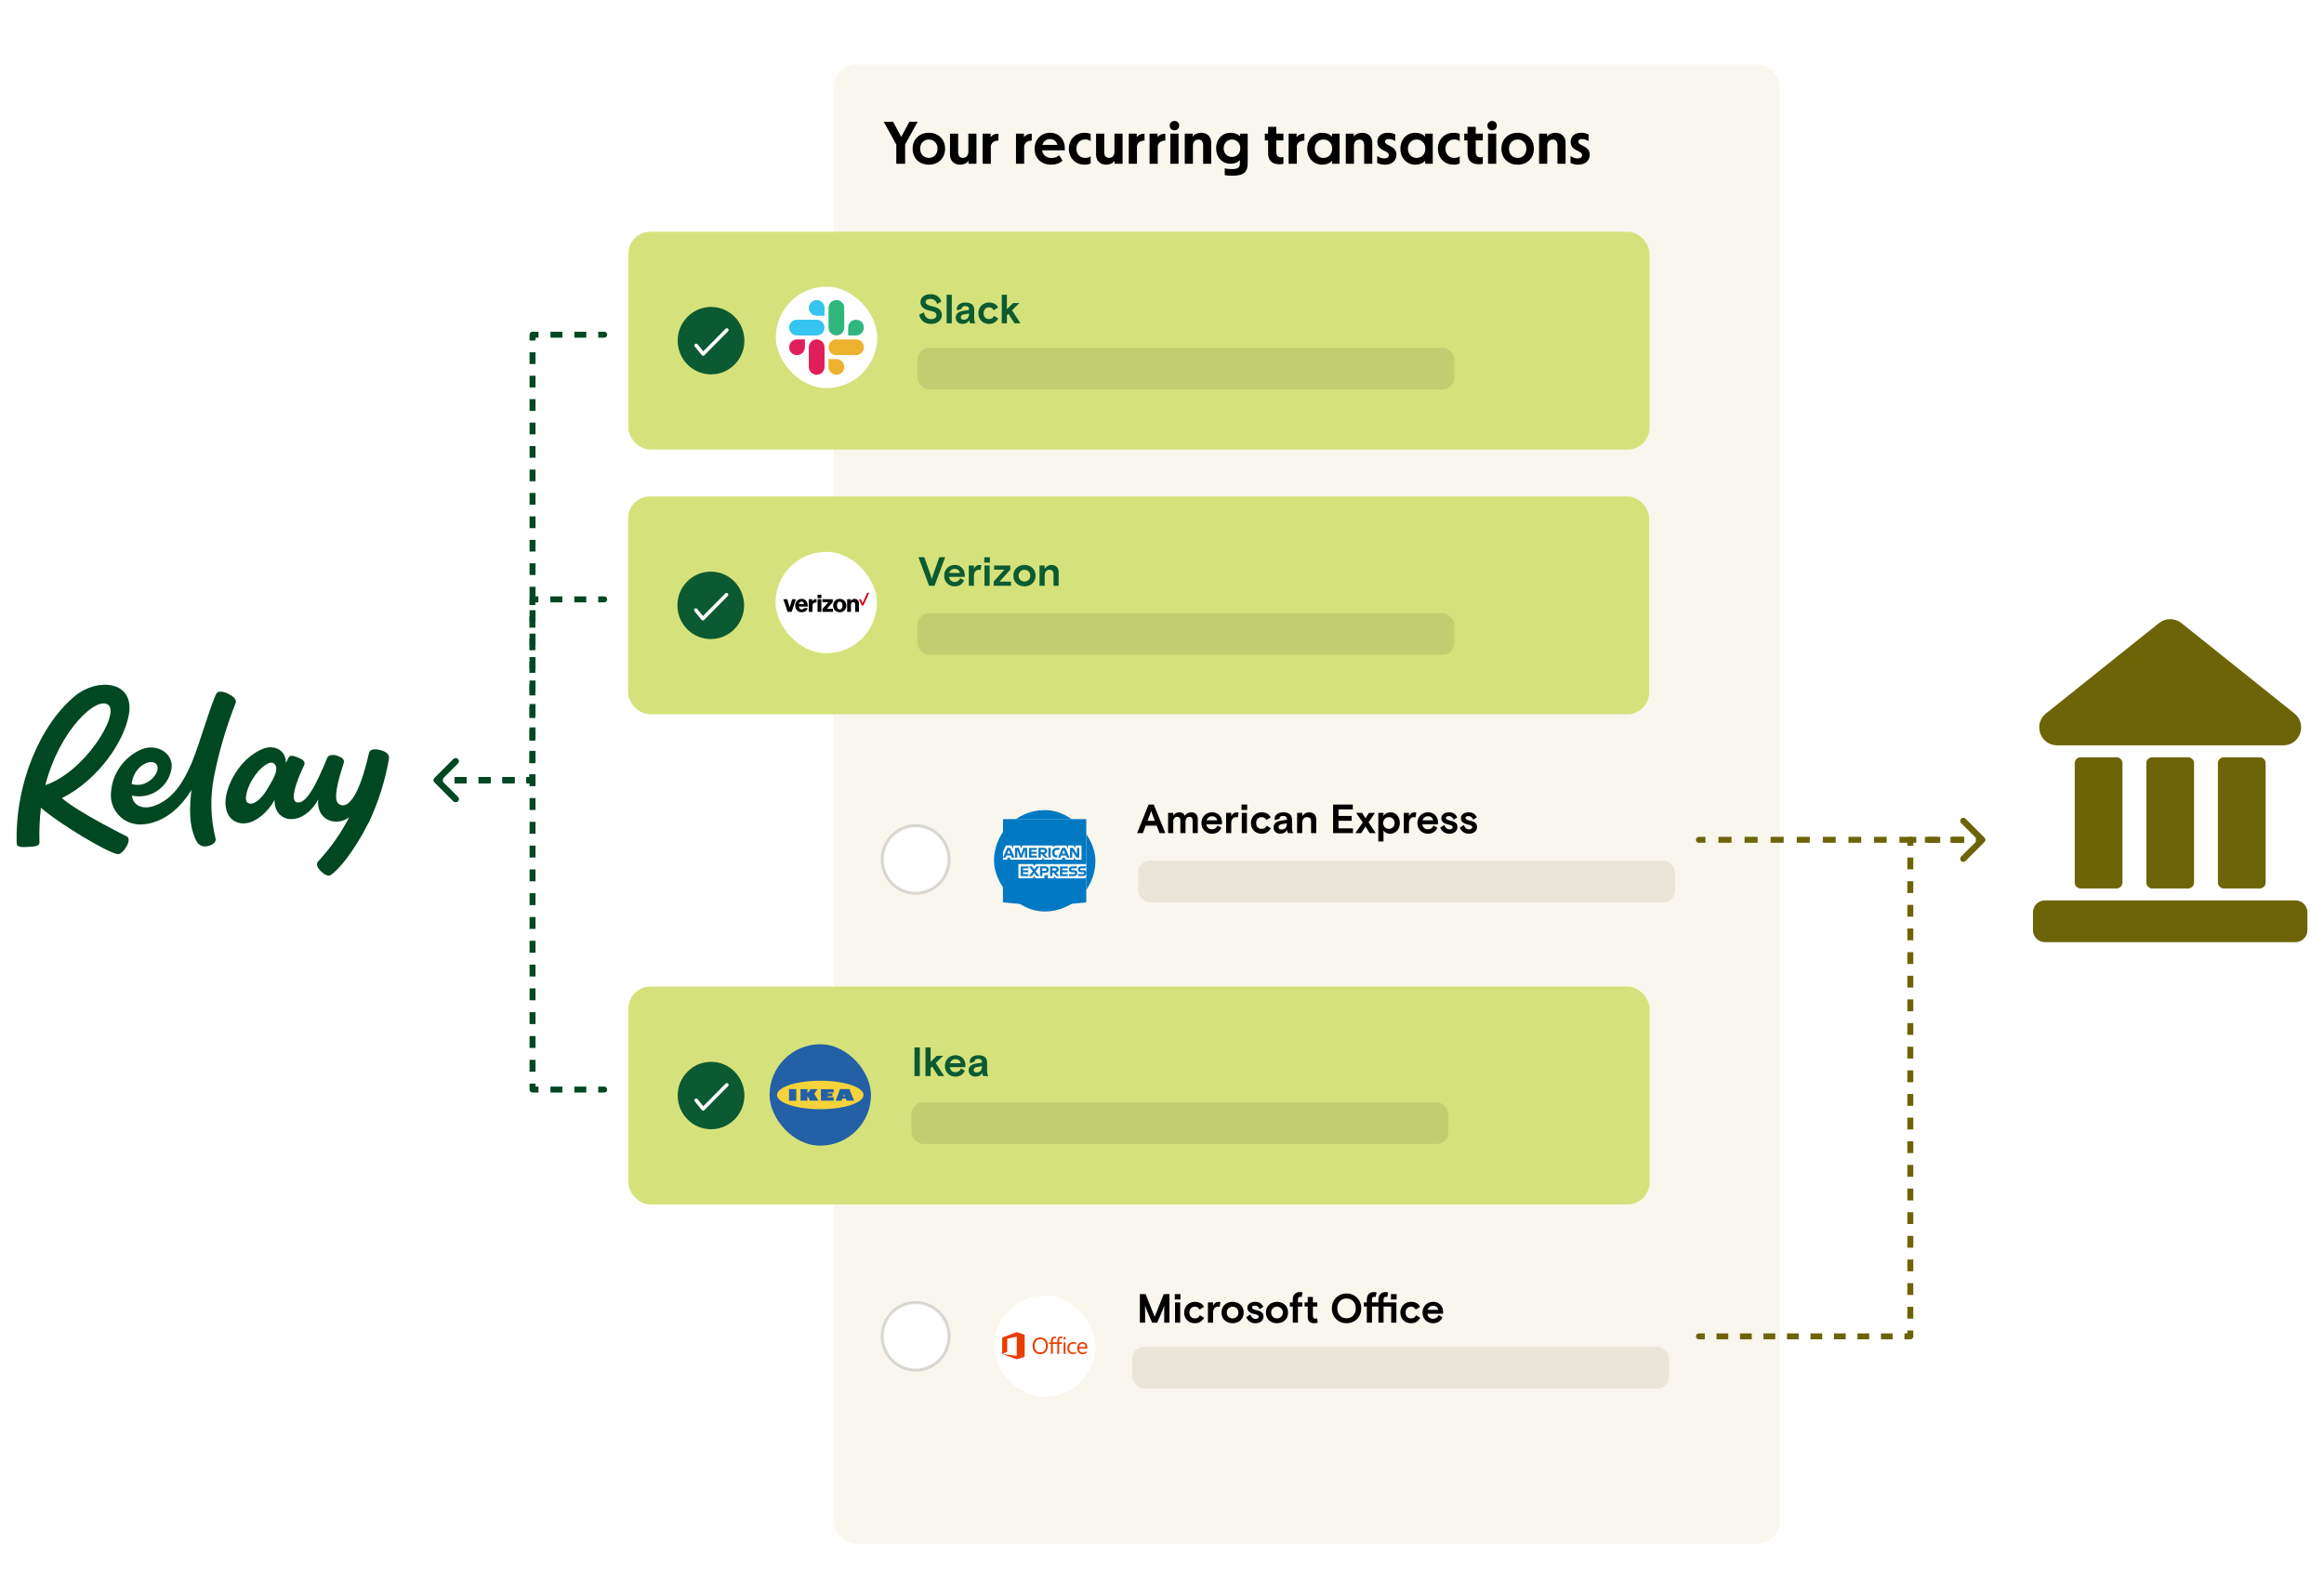 <svg width="700" height="480" viewBox="0 0 700 480" fill="none" xmlns="http://www.w3.org/2000/svg">
<g filter="url(#filter0_dd_107_680)">
<rect x="251.172" y="12.229" width="284.805" height="445.625" rx="6.616" fill="#F8F6ED"/>
</g>
<path d="M276.401 36.676L272.627 43.522V49.344H269.968V43.522L266.176 36.676H268.997L271.459 41.24L273.921 36.676H276.401ZM274.885 44.798C274.885 41.995 276.879 40 279.772 40C282.665 40 284.66 41.995 284.66 44.798C284.66 47.619 282.665 49.613 279.772 49.613C276.879 49.613 274.885 47.619 274.885 44.798ZM277.149 44.78C277.149 46.415 278.245 47.583 279.772 47.583C281.299 47.583 282.396 46.415 282.396 44.78C282.396 43.198 281.299 42.031 279.772 42.031C278.245 42.031 277.149 43.198 277.149 44.78ZM286.138 40.27H288.599V45.894C288.599 46.972 289.12 47.565 290.037 47.565C291.025 47.565 291.672 46.846 291.672 45.714V40.27H294.116V49.344H291.708V48.517H291.636C291.205 49.164 290.288 49.613 289.192 49.613C287.342 49.613 286.138 48.391 286.138 46.612V40.27ZM300.728 40.27V42.354C299.326 42.354 298.446 43.127 298.446 44.277V49.344H295.984V40.27H298.374V41.258H298.464C298.877 40.629 299.721 40.27 300.728 40.27ZM310.765 40.27V42.354C309.363 42.354 308.483 43.127 308.483 44.277V49.344H306.021V40.27H308.411V41.258H308.501C308.914 40.629 309.759 40.27 310.765 40.27ZM316.283 40C318.889 40 320.721 41.905 320.721 44.636V45.283H313.875C314.109 46.702 315.223 47.601 316.75 47.601C317.595 47.601 318.404 47.313 319.032 46.792L320.057 48.409C319.176 49.2 317.972 49.613 316.589 49.613C313.624 49.613 311.629 47.673 311.629 44.834C311.629 42.013 313.606 40 316.283 40ZM316.265 41.905C315.151 41.905 314.289 42.587 313.965 43.666H318.475C318.278 42.605 317.415 41.905 316.265 41.905ZM324.211 44.798C324.211 46.433 325.307 47.583 326.871 47.583C327.482 47.583 328.057 47.421 328.506 47.08V49.236C328.057 49.469 327.446 49.613 326.709 49.613C323.924 49.613 321.947 47.637 321.947 44.798C321.947 41.959 323.924 40 326.709 40C327.446 40 328.057 40.144 328.506 40.359V42.534C328.057 42.174 327.482 42.013 326.871 42.013C325.307 42.013 324.211 43.163 324.211 44.798ZM330.147 40.27H332.609V45.894C332.609 46.972 333.13 47.565 334.046 47.565C335.035 47.565 335.681 46.846 335.681 45.714V40.27H338.125V49.344H335.717V48.517H335.646C335.214 49.164 334.298 49.613 333.202 49.613C331.351 49.613 330.147 48.391 330.147 46.612V40.27ZM344.737 40.27V42.354C343.336 42.354 342.455 43.127 342.455 44.277V49.344H339.993V40.27H342.383V41.258H342.473C342.886 40.629 343.731 40.27 344.737 40.27ZM351.002 40.27V42.354C349.6 42.354 348.72 43.127 348.72 44.277V49.344H346.258V40.27H348.648V41.258H348.738C349.151 40.629 349.995 40.27 351.002 40.27ZM352.325 37.844C352.325 37.017 352.936 36.442 353.762 36.442C354.589 36.442 355.164 37.017 355.164 37.844C355.164 38.688 354.589 39.263 353.762 39.263C352.936 39.263 352.325 38.688 352.325 37.844ZM352.522 40.27H354.984V49.344H352.522V40.27ZM364.835 49.344H362.391V43.719C362.391 42.641 361.852 42.048 360.954 42.048C359.947 42.048 359.318 42.767 359.318 43.899V49.344H356.857V40.27H359.264V41.096H359.336C359.768 40.449 360.702 40 361.798 40C363.631 40 364.835 41.222 364.835 43.001V49.344ZM370.692 40C371.77 40 372.794 40.377 373.423 40.97H373.495L373.567 40.27H375.813V49.182C375.813 51.877 374.555 52.938 371.177 52.938C370.405 52.938 369.578 52.884 368.895 52.776V50.745C369.578 50.871 370.387 50.943 371.087 50.943C372.83 50.943 373.459 50.494 373.459 49.236V48.284H373.369C372.812 48.931 371.842 49.326 370.674 49.326C368.105 49.326 366.308 47.403 366.308 44.672C366.308 41.923 368.158 40 370.692 40ZM371.087 42.031C369.632 42.031 368.572 43.145 368.572 44.672C368.572 46.199 369.632 47.295 371.087 47.295C372.525 47.295 373.585 46.199 373.585 44.672C373.585 43.145 372.525 42.031 371.087 42.031ZM384.426 45.732C384.426 46.828 384.875 47.403 385.882 47.403C386.115 47.403 386.349 47.367 386.564 47.295V49.326C386.349 49.434 385.828 49.487 385.343 49.487C383.132 49.487 381.964 48.337 381.964 46.181V42.3H380.976V40.27H381.964V38.203H384.426V40.27H386.564V42.3H384.426V45.732ZM392.888 40.27V42.354C391.486 42.354 390.606 43.127 390.606 44.277V49.344H388.144V40.27H390.534V41.258H390.624C391.037 40.629 391.882 40.27 392.888 40.27ZM393.752 44.798C393.752 41.995 395.639 40 398.244 40C399.448 40 400.526 40.431 401.119 41.114H401.191L401.245 40.27H403.491V49.344H401.245L401.191 48.499H401.119C400.526 49.182 399.448 49.613 398.244 49.613C395.657 49.613 393.752 47.619 393.752 44.798ZM396.016 44.78C396.016 46.415 397.112 47.583 398.64 47.583C400.167 47.583 401.263 46.415 401.263 44.78C401.263 43.198 400.167 42.031 398.64 42.031C397.112 42.031 396.016 43.198 396.016 44.78ZM413.336 49.344H410.893V43.719C410.893 42.641 410.354 42.048 409.455 42.048C408.449 42.048 407.82 42.767 407.82 43.899V49.344H405.358V40.27H407.766V41.096H407.838C408.269 40.449 409.204 40 410.3 40C412.132 40 413.336 41.222 413.336 43.001V49.344ZM414.863 42.767C414.863 41.06 416.085 40 418.062 40C418.906 40 419.715 40.198 420.254 40.503V42.516C419.751 42.138 418.96 41.887 418.295 41.887C417.576 41.887 417.163 42.174 417.163 42.695C417.163 43.989 420.613 43.827 420.613 46.594C420.613 48.409 419.23 49.613 417.163 49.613C416.301 49.613 415.366 49.398 414.827 49.092V46.99C415.366 47.421 416.247 47.727 416.983 47.727C417.81 47.727 418.313 47.349 418.313 46.756C418.313 45.229 414.863 45.57 414.863 42.767ZM421.811 44.798C421.811 41.995 423.697 40 426.303 40C427.507 40 428.585 40.431 429.178 41.114H429.25L429.304 40.27H431.55V49.344H429.304L429.25 48.499H429.178C428.585 49.182 427.507 49.613 426.303 49.613C423.715 49.613 421.811 47.619 421.811 44.798ZM424.075 44.78C424.075 46.415 425.171 47.583 426.698 47.583C428.226 47.583 429.322 46.415 429.322 44.78C429.322 43.198 428.226 42.031 426.698 42.031C425.171 42.031 424.075 43.198 424.075 44.78ZM435.375 44.798C435.375 46.433 436.472 47.583 438.035 47.583C438.646 47.583 439.221 47.421 439.67 47.08V49.236C439.221 49.469 438.61 49.613 437.873 49.613C435.088 49.613 433.111 47.637 433.111 44.798C433.111 41.959 435.088 40 437.873 40C438.61 40 439.221 40.144 439.67 40.359V42.534C439.221 42.174 438.646 42.013 438.035 42.013C436.472 42.013 435.375 43.163 435.375 44.798ZM444.492 45.732C444.492 46.828 444.941 47.403 445.947 47.403C446.181 47.403 446.414 47.367 446.63 47.295V49.326C446.414 49.434 445.893 49.487 445.408 49.487C443.198 49.487 442.03 48.337 442.03 46.181V42.3H441.042V40.27H442.03V38.203H444.492V40.27H446.63V42.3H444.492V45.732ZM448.012 37.844C448.012 37.017 448.623 36.442 449.449 36.442C450.276 36.442 450.851 37.017 450.851 37.844C450.851 38.688 450.276 39.263 449.449 39.263C448.623 39.263 448.012 38.688 448.012 37.844ZM448.209 40.27H450.671V49.344H448.209V40.27ZM452.238 44.798C452.238 41.995 454.233 40 457.126 40C460.019 40 462.013 41.995 462.013 44.798C462.013 47.619 460.019 49.613 457.126 49.613C454.233 49.613 452.238 47.619 452.238 44.798ZM454.502 44.78C454.502 46.415 455.598 47.583 457.126 47.583C458.653 47.583 459.749 46.415 459.749 44.78C459.749 43.198 458.653 42.031 457.126 42.031C455.598 42.031 454.502 43.198 454.502 44.78ZM471.559 49.344H469.116V43.719C469.116 42.641 468.576 42.048 467.678 42.048C466.672 42.048 466.043 42.767 466.043 43.899V49.344H463.581V40.27H465.989V41.096H466.061C466.492 40.449 467.426 40 468.523 40C470.355 40 471.559 41.222 471.559 43.001V49.344ZM473.086 42.767C473.086 41.06 474.308 40 476.285 40C477.129 40 477.938 40.198 478.477 40.503V42.516C477.974 42.138 477.183 41.887 476.518 41.887C475.799 41.887 475.386 42.174 475.386 42.695C475.386 43.989 478.836 43.827 478.836 46.594C478.836 48.409 477.452 49.613 475.386 49.613C474.524 49.613 473.589 49.398 473.05 49.092V46.99C473.589 47.421 474.47 47.727 475.206 47.727C476.033 47.727 476.536 47.349 476.536 46.756C476.536 45.229 473.086 45.57 473.086 42.767Z" fill="black"/>
<path fill-rule="evenodd" clip-rule="evenodd" d="M265.75 402.587C265.75 396.978 270.248 392.431 275.796 392.431C281.344 392.431 285.842 396.978 285.842 402.587C285.842 408.196 281.344 412.743 275.796 412.743C270.248 412.743 265.75 408.196 265.75 402.587Z" fill="white" stroke="#504B4A" stroke-opacity="0.2" stroke-width="0.898" stroke-linecap="round" stroke-linejoin="round"/>
<path fill-rule="evenodd" clip-rule="evenodd" d="M265.75 258.937C265.75 253.328 270.248 248.781 275.796 248.781C281.344 248.781 285.842 253.328 285.842 258.937C285.842 264.546 281.344 269.093 275.796 269.093C270.248 269.093 265.75 264.546 265.75 258.937Z" fill="white" stroke="#504B4A" stroke-opacity="0.2" stroke-width="0.898" stroke-linecap="round" stroke-linejoin="round"/>
<g filter="url(#filter1_dd_107_680)">
<rect x="189.264" y="68.019" width="307.571" height="65.629" rx="6.616" fill="#D5E27B"/>
<path fill-rule="evenodd" clip-rule="evenodd" d="M204.123 100.833C204.123 95.224 208.621 90.677 214.169 90.677C219.717 90.677 224.214 95.224 224.214 100.833C224.214 106.442 219.717 110.989 214.169 110.989C208.621 110.989 204.123 106.442 204.123 100.833Z" fill="#0C5A31"/>
<path fill-rule="evenodd" clip-rule="evenodd" d="M219.302 97.249C219.509 97.458 219.509 97.796 219.302 98.005L212.165 105.221C212.059 105.327 211.915 105.384 211.766 105.377C211.617 105.37 211.479 105.3 211.384 105.184L209.269 102.604C209.082 102.376 209.114 102.039 209.338 101.851C209.563 101.663 209.897 101.694 210.083 101.921L211.827 104.05L218.555 97.249C218.761 97.04 219.096 97.04 219.302 97.249Z" fill="white"/>
<path d="M280.487 95.784C279.461 95.784 278.645 95.533 278.038 95.033C277.431 94.533 277.042 93.864 276.869 93.028L278.297 92.302C278.42 92.966 278.653 93.475 278.998 93.827C279.351 94.18 279.843 94.356 280.474 94.356C280.958 94.356 281.344 94.25 281.631 94.037C281.926 93.823 282.074 93.544 282.074 93.2C282.074 92.814 281.901 92.515 281.557 92.302C281.221 92.089 280.683 91.912 279.945 91.773C279.117 91.609 278.461 91.314 277.977 90.887C277.493 90.452 277.251 89.886 277.251 89.189C277.251 88.722 277.378 88.311 277.632 87.959C277.887 87.598 278.243 87.319 278.703 87.122C279.162 86.925 279.687 86.827 280.277 86.827C281.089 86.827 281.77 87.011 282.32 87.381C282.869 87.75 283.279 88.303 283.55 89.041L282.271 89.78C282.106 89.288 281.852 88.91 281.508 88.648C281.163 88.385 280.741 88.254 280.24 88.254C279.83 88.254 279.486 88.332 279.207 88.488C278.936 88.635 278.801 88.857 278.801 89.152C278.801 89.48 278.965 89.751 279.293 89.964C279.621 90.169 280.15 90.346 280.88 90.493C281.832 90.69 282.537 91.002 282.996 91.428C283.464 91.855 283.698 92.425 283.698 93.138C283.698 93.614 283.566 94.053 283.304 94.455C283.041 94.857 282.668 95.181 282.184 95.427C281.7 95.665 281.135 95.784 280.487 95.784ZM285.129 86.999H286.679V95.611H285.129V86.999ZM289.929 95.784C289.322 95.784 288.826 95.611 288.441 95.267C288.063 94.914 287.875 94.451 287.875 93.877C287.875 93.294 288.076 92.839 288.477 92.511C288.888 92.175 289.413 91.957 290.052 91.859L291.885 91.576V91.342C291.885 91.047 291.791 90.821 291.602 90.665C291.414 90.501 291.135 90.419 290.766 90.419C290.421 90.419 290.151 90.485 289.954 90.616C289.765 90.748 289.671 90.912 289.671 91.108C289.671 91.158 289.679 91.207 289.695 91.256L288.305 91.724C288.231 91.559 288.195 91.387 288.195 91.207C288.195 90.887 288.297 90.584 288.502 90.296C288.707 90.009 289.002 89.78 289.388 89.607C289.782 89.427 290.241 89.337 290.766 89.337C291.635 89.337 292.296 89.521 292.747 89.89C293.206 90.26 293.436 90.813 293.436 91.551V94.098C293.436 94.442 293.464 94.725 293.522 94.947C293.587 95.168 293.694 95.39 293.842 95.611H292.267C292.193 95.521 292.123 95.394 292.058 95.23C292 95.066 291.972 94.869 291.972 94.639C291.758 95.017 291.475 95.304 291.123 95.501C290.77 95.689 290.372 95.784 289.929 95.784ZM290.298 94.529C290.766 94.529 291.147 94.377 291.443 94.073C291.738 93.762 291.885 93.323 291.885 92.757V92.646L290.409 92.892C289.728 93.007 289.388 93.307 289.388 93.79C289.388 94.028 289.47 94.213 289.634 94.344C289.798 94.467 290.019 94.529 290.298 94.529ZM297.896 95.784C297.297 95.784 296.752 95.652 296.259 95.39C295.776 95.119 295.39 94.738 295.103 94.246C294.824 93.754 294.685 93.192 294.685 92.56C294.685 91.929 294.828 91.371 295.115 90.887C295.411 90.395 295.8 90.013 296.284 89.743C296.776 89.472 297.313 89.337 297.896 89.337C298.56 89.337 299.126 89.468 299.594 89.731C300.061 89.985 300.406 90.362 300.627 90.862L299.311 91.662C299.138 91.342 298.933 91.117 298.695 90.985C298.458 90.854 298.187 90.788 297.883 90.788C297.416 90.788 297.026 90.953 296.715 91.281C296.411 91.6 296.259 92.027 296.259 92.56C296.259 93.102 296.411 93.532 296.715 93.852C297.018 94.172 297.408 94.332 297.883 94.332C298.261 94.332 298.564 94.258 298.794 94.11C299.032 93.954 299.237 93.709 299.409 93.372L300.689 94.147C300.369 94.689 299.979 95.099 299.52 95.378C299.069 95.648 298.527 95.784 297.896 95.784ZM301.733 86.999H303.284V91.355L305.141 89.509H307.061L304.834 91.687L307.356 95.611H305.572L303.751 92.757L303.284 93.212V95.611H301.733V86.999Z" fill="#0C5A31"/>
<rect x="233.68" y="84.575" width="30.547" height="30.547" rx="15.273" fill="white"/>
<path d="M242.439 102.824C242.439 104.133 241.382 105.19 240.073 105.19C238.765 105.19 237.708 104.133 237.708 102.824C237.708 101.516 238.765 100.458 240.073 100.458H242.439V102.824Z" fill="#E01E5A"/>
<path d="M243.623 102.824C243.623 101.516 244.68 100.458 245.989 100.458C247.297 100.458 248.355 101.516 248.355 102.824V108.739C248.355 110.048 247.297 111.105 245.989 111.105C244.68 111.105 243.623 110.048 243.623 108.739V102.824Z" fill="#E01E5A"/>
<path d="M245.987 93.324C244.679 93.324 243.621 92.267 243.621 90.958C243.621 89.65 244.679 88.592 245.987 88.592C247.296 88.592 248.353 89.65 248.353 90.958V93.324H245.987Z" fill="#36C5F0"/>
<path d="M245.987 94.525C247.295 94.525 248.353 95.583 248.353 96.891C248.353 98.2 247.295 99.257 245.987 99.257H240.054C238.746 99.257 237.688 98.2 237.688 96.891C237.688 95.583 238.746 94.525 240.054 94.525H245.987Z" fill="#36C5F0"/>
<path d="M255.469 96.891C255.469 95.583 256.527 94.525 257.835 94.525C259.144 94.525 260.201 95.583 260.201 96.891C260.201 98.2 259.144 99.257 257.835 99.257H255.469V96.891Z" fill="#2EB67D"/>
<path d="M254.286 96.891C254.286 98.2 253.228 99.257 251.92 99.257C250.611 99.257 249.554 98.2 249.554 96.891V90.958C249.554 89.65 250.611 88.592 251.92 88.592C253.228 88.592 254.286 89.65 254.286 90.958V96.891Z" fill="#2EB67D"/>
<path d="M251.92 106.374C253.228 106.374 254.286 107.432 254.286 108.74C254.286 110.048 253.228 111.106 251.92 111.106C250.611 111.106 249.554 110.048 249.554 108.74V106.374H251.92Z" fill="#ECB22E"/>
<path d="M251.92 105.19C250.611 105.19 249.554 104.133 249.554 102.824C249.554 101.516 250.611 100.458 251.92 100.458H257.853C259.161 100.458 260.219 101.516 260.219 102.824C260.219 104.133 259.161 105.19 257.853 105.19H251.92Z" fill="#ECB22E"/>
<rect x="276.328" y="102.971" width="161.719" height="12.578" rx="3.594" fill="#C2CD71"/>
</g>
<g filter="url(#filter2_dd_107_680)">
<rect x="189.18" y="147.758" width="307.571" height="65.629" rx="6.616" fill="#D5E27B"/>
<rect x="276.328" y="182.932" width="161.719" height="12.578" rx="3.594" fill="#C2CD71"/>
<path fill-rule="evenodd" clip-rule="evenodd" d="M204.039 180.573C204.039 174.964 208.537 170.417 214.085 170.417C219.633 170.417 224.13 174.964 224.13 180.573C224.13 186.182 219.633 190.729 214.085 190.729C208.537 190.729 204.039 186.182 204.039 180.573Z" fill="#0C5A31"/>
<path fill-rule="evenodd" clip-rule="evenodd" d="M219.218 176.988C219.424 177.197 219.424 177.535 219.218 177.744L212.08 184.96C211.975 185.067 211.83 185.123 211.682 185.116C211.533 185.109 211.394 185.039 211.299 184.923L209.184 182.343C208.998 182.115 209.029 181.779 209.254 181.59C209.479 181.402 209.812 181.433 209.999 181.661L211.743 183.789L218.47 176.988C218.677 176.779 219.012 176.779 219.218 176.988Z" fill="white"/>
<path d="M276.644 166.067H278.403L280.347 171.566L280.667 172.661L280.987 171.566L282.931 166.067H284.69L281.491 174.679H279.843L276.644 166.067ZM287.528 174.851C286.962 174.851 286.437 174.716 285.953 174.445C285.478 174.174 285.096 173.793 284.809 173.301C284.53 172.809 284.391 172.251 284.391 171.628C284.391 170.996 284.535 170.438 284.822 169.954C285.109 169.462 285.494 169.081 285.978 168.81C286.47 168.539 287.012 168.404 287.602 168.404C288.176 168.404 288.689 168.535 289.14 168.798C289.591 169.052 289.944 169.413 290.198 169.881C290.452 170.34 290.579 170.865 290.579 171.455V171.997H285.88C285.929 172.464 286.105 172.837 286.409 173.116C286.712 173.387 287.094 173.522 287.553 173.522C287.955 173.522 288.287 173.432 288.549 173.252C288.82 173.063 289.05 172.78 289.238 172.403L290.395 173.067C290.091 173.682 289.706 174.133 289.238 174.42C288.771 174.707 288.201 174.851 287.528 174.851ZM289.14 170.816C289.066 170.43 288.89 170.131 288.611 169.917C288.332 169.696 287.979 169.585 287.553 169.585C287.159 169.585 286.815 169.7 286.519 169.93C286.224 170.159 286.019 170.455 285.904 170.816H289.14ZM291.812 168.576H293.362V169.548C293.543 169.187 293.772 168.909 294.051 168.712C294.338 168.507 294.675 168.404 295.06 168.404C295.249 168.404 295.425 168.429 295.589 168.478L295.343 169.942C295.187 169.885 295.019 169.856 294.839 169.856C294.388 169.856 294.027 170.028 293.756 170.373C293.494 170.709 293.362 171.14 293.362 171.664V174.679H291.812V168.576ZM296.534 168.576H298.084V174.679H296.534V168.576ZM296.46 166.067H298.158V167.691H296.46V166.067ZM299.302 173.424L302.513 169.831H299.437V168.576H304.309V169.831L301.085 173.424H304.518V174.679H299.302V173.424ZM308.571 174.851C307.996 174.851 307.451 174.728 306.934 174.482C306.426 174.236 306.016 173.871 305.704 173.387C305.392 172.895 305.237 172.308 305.237 171.628C305.237 170.947 305.392 170.364 305.704 169.881C306.016 169.388 306.426 169.019 306.934 168.773C307.451 168.527 307.996 168.404 308.571 168.404C309.145 168.404 309.686 168.527 310.195 168.773C310.711 169.019 311.126 169.388 311.437 169.881C311.749 170.364 311.905 170.947 311.905 171.628C311.905 172.308 311.749 172.895 311.437 173.387C311.126 173.871 310.711 174.236 310.195 174.482C309.686 174.728 309.145 174.851 308.571 174.851ZM308.571 173.399C308.882 173.399 309.169 173.329 309.432 173.19C309.703 173.042 309.92 172.837 310.084 172.575C310.248 172.304 310.33 171.988 310.33 171.628C310.33 171.267 310.248 170.955 310.084 170.693C309.92 170.422 309.703 170.217 309.432 170.077C309.169 169.93 308.882 169.856 308.571 169.856C308.259 169.856 307.968 169.93 307.697 170.077C307.435 170.217 307.221 170.422 307.057 170.693C306.893 170.955 306.811 171.267 306.811 171.628C306.811 171.988 306.893 172.304 307.057 172.575C307.221 172.837 307.435 173.042 307.697 173.19C307.968 173.329 308.259 173.399 308.571 173.399ZM313.114 168.576H314.664V169.561C314.902 169.2 315.198 168.917 315.55 168.712C315.903 168.507 316.297 168.404 316.731 168.404C317.379 168.404 317.896 168.597 318.281 168.982C318.675 169.368 318.872 169.881 318.872 170.52V174.679H317.322V171.16C317.322 170.75 317.219 170.43 317.014 170.2C316.809 169.971 316.498 169.856 316.079 169.856C315.669 169.856 315.329 170.016 315.058 170.336C314.796 170.656 314.664 171.07 314.664 171.578V174.679H313.114V168.576Z" fill="#0C5A31"/>
<rect x="233.596" y="164.462" width="30.547" height="30.547" rx="15.273" fill="white"/>
<g clip-path="url(#clip0_107_680)">
<path d="M261.222 176.815L259.813 179.897L259.281 178.727H258.705L259.58 180.64H260.044L261.793 176.816V176.815H261.222Z" fill="#CD040B"/>
<path d="M246.252 177.373H247.397V178.407H246.252V177.373ZM237.244 182.537H238.44L239.738 178.727H238.593L237.864 181.175H237.849L237.119 178.727H235.945L237.244 182.537ZM241.445 179.449C241.846 179.449 242.123 179.754 242.167 180.2H240.642C240.73 179.746 240.971 179.449 241.445 179.449ZM241.503 181.808C241 181.808 240.694 181.473 240.635 180.959H243.327C243.334 180.141 243.122 179.486 242.677 179.077C242.364 178.779 241.948 178.615 241.423 178.615C240.3 178.615 239.519 179.486 239.519 180.625C239.519 181.77 240.263 182.649 241.496 182.649C241.963 182.649 242.335 182.522 242.641 182.306C242.969 182.076 243.203 181.741 243.268 181.406H242.174C242.065 181.659 241.839 181.808 241.503 181.808ZM243.597 182.537H244.734V180.788C244.734 179.992 245.201 179.642 245.916 179.739H245.938V178.735C245.879 178.712 245.814 178.705 245.704 178.705C245.26 178.705 244.96 178.913 244.705 179.359H244.683V178.727H243.597V182.537ZM246.252 182.537H247.397V178.727H246.252V182.537ZM247.71 182.537H250.905V181.621H249.096V181.599L250.825 179.62V178.727H247.71V179.642H249.461V179.665L247.71 181.659V182.537ZM252.925 181.8C252.386 181.8 252.101 181.339 252.101 180.639C252.101 179.933 252.386 179.478 252.925 179.478C253.465 179.478 253.764 179.933 253.764 180.639C253.764 181.339 253.465 181.8 252.925 181.8ZM252.933 178.623C251.744 178.623 250.949 179.494 250.949 180.639C250.949 181.778 251.744 182.656 252.933 182.656C254.122 182.656 254.917 181.778 254.917 180.639C254.917 179.494 254.122 178.623 252.933 178.623ZM255.165 182.537H256.303V180.416C256.303 179.933 256.58 179.59 256.988 179.59C257.382 179.59 257.586 179.873 257.586 180.275V182.537H258.724V180.051C258.724 179.211 258.228 178.615 257.426 178.615C256.915 178.615 256.558 178.839 256.288 179.248H256.266V178.727H255.165V182.537Z" fill="black"/>
</g>
</g>
<g filter="url(#filter3_dd_107_680)">
<rect x="189.264" y="295.435" width="307.571" height="65.629" rx="6.616" fill="#D5E27B"/>
<rect x="274.531" y="330.276" width="161.719" height="12.578" rx="3.594" fill="#C2CD71"/>
<path fill-rule="evenodd" clip-rule="evenodd" d="M204.123 328.249C204.123 322.64 208.621 318.093 214.169 318.093C219.717 318.093 224.214 322.64 224.214 328.249C224.214 333.858 219.717 338.405 214.169 338.405C208.621 338.405 204.123 333.858 204.123 328.249Z" fill="#0C5A31"/>
<path fill-rule="evenodd" clip-rule="evenodd" d="M219.302 324.665C219.509 324.874 219.509 325.212 219.302 325.421L212.165 332.637C212.059 332.743 211.915 332.8 211.766 332.793C211.617 332.786 211.479 332.716 211.384 332.6L209.269 330.02C209.082 329.792 209.114 329.455 209.338 329.267C209.563 329.079 209.897 329.11 210.083 329.337L211.827 331.466L218.555 324.665C218.761 324.456 219.096 324.456 219.302 324.665Z" fill="white"/>
<path d="M275.442 313.769H277.066V322.381H275.442V313.769ZM278.755 313.769H280.305V318.124L282.163 316.279H284.082L281.855 318.457L284.377 322.381H282.593L280.772 319.527L280.305 319.982V322.381H278.755V313.769ZM287.747 322.554C287.181 322.554 286.656 322.418 286.172 322.148C285.696 321.877 285.315 321.496 285.028 321.003C284.749 320.511 284.61 319.954 284.61 319.33C284.61 318.699 284.753 318.141 285.04 317.657C285.327 317.165 285.713 316.783 286.197 316.513C286.689 316.242 287.23 316.107 287.821 316.107C288.395 316.107 288.908 316.238 289.359 316.5C289.81 316.755 290.162 317.116 290.417 317.583C290.671 318.042 290.798 318.567 290.798 319.158V319.699H286.098C286.148 320.167 286.324 320.54 286.627 320.819C286.931 321.09 287.312 321.225 287.772 321.225C288.173 321.225 288.506 321.135 288.768 320.954C289.039 320.766 289.268 320.483 289.457 320.105L290.614 320.77C290.31 321.385 289.925 321.836 289.457 322.123C288.99 322.41 288.42 322.554 287.747 322.554ZM289.359 318.518C289.285 318.133 289.108 317.833 288.83 317.62C288.551 317.399 288.198 317.288 287.772 317.288C287.378 317.288 287.033 317.403 286.738 317.632C286.443 317.862 286.238 318.157 286.123 318.518H289.359ZM293.815 322.554C293.208 322.554 292.712 322.381 292.327 322.037C291.949 321.684 291.761 321.221 291.761 320.647C291.761 320.064 291.962 319.609 292.364 319.281C292.774 318.945 293.299 318.727 293.938 318.629L295.772 318.346V318.112C295.772 317.817 295.677 317.591 295.489 317.436C295.3 317.271 295.021 317.189 294.652 317.189C294.307 317.189 294.037 317.255 293.84 317.386C293.651 317.518 293.557 317.682 293.557 317.878C293.557 317.928 293.565 317.977 293.582 318.026L292.191 318.494C292.118 318.33 292.081 318.157 292.081 317.977C292.081 317.657 292.183 317.353 292.388 317.066C292.593 316.779 292.889 316.55 293.274 316.377C293.668 316.197 294.127 316.107 294.652 316.107C295.521 316.107 296.182 316.291 296.633 316.66C297.092 317.03 297.322 317.583 297.322 318.321V320.868C297.322 321.213 297.35 321.496 297.408 321.717C297.473 321.938 297.58 322.16 297.728 322.381H296.153C296.079 322.291 296.009 322.164 295.944 322C295.886 321.836 295.858 321.639 295.858 321.409C295.644 321.787 295.361 322.074 295.009 322.271C294.656 322.459 294.258 322.554 293.815 322.554ZM294.184 321.299C294.652 321.299 295.033 321.147 295.329 320.843C295.624 320.532 295.772 320.093 295.772 319.527V319.416L294.295 319.662C293.614 319.777 293.274 320.077 293.274 320.56C293.274 320.798 293.356 320.983 293.52 321.114C293.684 321.237 293.906 321.299 294.184 321.299Z" fill="#0C5A31"/>
<rect x="231.792" y="312.806" width="30.547" height="30.547" rx="15.273" fill="#2360A5"/>
<path fill-rule="evenodd" clip-rule="evenodd" d="M234.036 328.078C234.036 325.709 239.869 323.788 247.065 323.788C254.261 323.788 260.095 325.709 260.095 328.078C260.095 330.448 254.261 332.369 247.065 332.369C239.869 332.369 234.036 330.448 234.036 328.078Z" fill="#F6D33C"/>
<path fill-rule="evenodd" clip-rule="evenodd" d="M237.592 326.31H239.908C239.908 326.31 239.846 326.407 239.846 326.528V329.51C239.846 329.672 239.915 329.809 239.915 329.809H237.584C237.584 329.809 237.653 329.672 237.653 329.534V326.552C237.653 326.439 237.592 326.31 237.592 326.31ZM241.061 326.317H243.263C243.263 326.317 243.201 326.421 243.201 326.517V327.587L243.982 326.589C243.982 326.589 244.028 326.517 244.028 326.445V326.333H246.269L245.318 327.659C245.318 327.659 245.272 327.715 245.272 327.754C245.272 327.794 245.311 327.85 245.311 327.85L246.532 329.79H243.835C243.835 329.79 243.881 329.718 243.881 329.646C243.881 329.575 243.835 329.487 243.835 329.487L243.193 328.441V329.575C243.193 329.671 243.263 329.798 243.263 329.798H241.061C241.061 329.798 241.122 329.71 241.122 329.615V326.517C241.122 326.421 241.061 326.317 241.061 326.317ZM247.188 326.342H251.127V327.4C251.127 327.4 251.042 327.321 250.934 327.321H249.32V327.611H250.726V328.544C250.726 328.544 250.633 328.466 250.532 328.466H249.304V328.787H250.957C251.05 328.787 251.104 328.638 251.104 328.638V329.798H247.188C247.188 329.798 247.257 329.696 247.257 329.626V326.6C247.258 326.475 247.188 326.342 247.188 326.342ZM252.87 326.304H256.02C256.02 326.304 255.958 326.45 255.958 326.531C255.958 326.612 256.012 326.757 256.012 326.757L257.27 329.804H254.908C254.908 329.804 254.962 329.715 254.931 329.642C254.866 329.48 254.802 329.318 254.738 329.156H253.766C253.766 329.156 253.572 329.585 253.572 329.666C253.572 329.747 253.634 329.812 253.634 329.812H251.689L252.909 326.628C252.909 326.628 252.955 326.563 252.955 326.482C252.955 326.401 252.87 326.304 252.87 326.304ZM254.206 327.859L253.974 328.483H254.484L254.206 327.859Z" fill="#2360A5"/>
</g>
<path d="M345.97 242.386H347.52L351.002 250.998H349.267L348.406 248.747H345.084L344.223 250.998H342.488L345.97 242.386ZM347.852 247.295L347.065 245.228C346.95 244.933 346.843 244.621 346.745 244.293C346.646 244.621 346.54 244.933 346.425 245.228L345.638 247.295H347.852ZM351.84 244.896H353.39V245.708C353.604 245.371 353.866 245.125 354.178 244.97C354.489 244.806 354.818 244.723 355.162 244.723C356.015 244.723 356.581 245.072 356.86 245.769C357.073 245.425 357.352 245.166 357.696 244.994C358.041 244.814 358.41 244.723 358.804 244.723C359.427 244.723 359.911 244.904 360.255 245.265C360.6 245.626 360.772 246.114 360.772 246.729V250.998H359.222V247.221C359.222 246.458 358.902 246.077 358.262 246.077C357.91 246.077 357.623 246.208 357.401 246.471C357.188 246.733 357.081 247.11 357.081 247.602V250.998H355.531V247.246C355.531 246.466 355.203 246.077 354.547 246.077C354.227 246.077 353.952 246.212 353.723 246.483C353.501 246.745 353.39 247.11 353.39 247.578V250.998H351.84V244.896ZM365.026 251.17C364.46 251.17 363.935 251.035 363.451 250.764C362.975 250.494 362.594 250.112 362.307 249.62C362.028 249.128 361.888 248.57 361.888 247.947C361.888 247.315 362.032 246.758 362.319 246.274C362.606 245.782 362.992 245.4 363.476 245.129C363.968 244.859 364.509 244.723 365.1 244.723C365.674 244.723 366.186 244.855 366.637 245.117C367.089 245.371 367.441 245.732 367.695 246.2C367.95 246.659 368.077 247.184 368.077 247.775V248.316H363.377C363.426 248.783 363.603 249.157 363.906 249.436C364.21 249.706 364.591 249.842 365.05 249.842C365.452 249.842 365.784 249.751 366.047 249.571C366.318 249.382 366.547 249.099 366.736 248.722L367.892 249.386C367.589 250.001 367.203 250.453 366.736 250.74C366.268 251.027 365.698 251.17 365.026 251.17ZM366.637 247.135C366.564 246.749 366.387 246.45 366.108 246.237C365.83 246.015 365.477 245.905 365.05 245.905C364.657 245.905 364.312 246.019 364.017 246.249C363.722 246.479 363.517 246.774 363.402 247.135H366.637ZM369.31 244.896H370.86V245.868C371.04 245.507 371.27 245.228 371.549 245.031C371.836 244.826 372.172 244.723 372.558 244.723C372.746 244.723 372.923 244.748 373.087 244.797L372.841 246.261C372.685 246.204 372.517 246.175 372.336 246.175C371.885 246.175 371.524 246.347 371.253 246.692C370.991 247.028 370.86 247.459 370.86 247.984V250.998H369.31V244.896ZM374.031 244.896H375.582V250.998H374.031V244.896ZM373.958 242.386H375.655V244.01H373.958V242.386ZM379.998 251.17C379.399 251.17 378.854 251.039 378.361 250.777C377.878 250.506 377.492 250.125 377.205 249.632C376.926 249.14 376.787 248.578 376.787 247.947C376.787 247.315 376.93 246.758 377.217 246.274C377.513 245.782 377.902 245.4 378.386 245.129C378.878 244.859 379.415 244.723 379.998 244.723C380.662 244.723 381.228 244.855 381.696 245.117C382.163 245.371 382.508 245.749 382.729 246.249L381.413 247.049C381.24 246.729 381.035 246.503 380.797 246.372C380.56 246.241 380.289 246.175 379.985 246.175C379.518 246.175 379.128 246.339 378.817 246.667C378.513 246.987 378.361 247.414 378.361 247.947C378.361 248.488 378.513 248.919 378.817 249.239C379.12 249.559 379.51 249.719 379.985 249.719C380.363 249.719 380.666 249.645 380.896 249.497C381.134 249.341 381.339 249.095 381.511 248.759L382.791 249.534C382.471 250.075 382.081 250.485 381.622 250.764C381.171 251.035 380.629 251.17 379.998 251.17ZM385.656 251.17C385.049 251.17 384.553 250.998 384.167 250.654C383.79 250.301 383.601 249.837 383.601 249.263C383.601 248.681 383.802 248.226 384.204 247.898C384.614 247.561 385.139 247.344 385.779 247.246L387.612 246.963V246.729C387.612 246.434 387.518 246.208 387.329 246.052C387.14 245.888 386.862 245.806 386.493 245.806C386.148 245.806 385.877 245.872 385.681 246.003C385.492 246.134 385.398 246.298 385.398 246.495C385.398 246.544 385.406 246.594 385.422 246.643L384.032 247.11C383.958 246.946 383.921 246.774 383.921 246.594C383.921 246.274 384.024 245.97 384.229 245.683C384.434 245.396 384.729 245.166 385.115 244.994C385.508 244.814 385.968 244.723 386.493 244.723C387.362 244.723 388.022 244.908 388.473 245.277C388.933 245.646 389.162 246.2 389.162 246.938V249.485C389.162 249.829 389.191 250.112 389.248 250.334C389.314 250.555 389.421 250.777 389.568 250.998H387.994C387.92 250.908 387.85 250.781 387.784 250.617C387.727 250.453 387.698 250.256 387.698 250.026C387.485 250.403 387.202 250.69 386.849 250.887C386.497 251.076 386.099 251.17 385.656 251.17ZM386.025 249.915C386.493 249.915 386.874 249.764 387.169 249.46C387.464 249.148 387.612 248.71 387.612 248.144V248.033L386.136 248.279C385.455 248.394 385.115 248.693 385.115 249.177C385.115 249.415 385.197 249.6 385.361 249.731C385.525 249.854 385.746 249.915 386.025 249.915ZM390.696 244.896H392.246V245.88C392.484 245.519 392.779 245.236 393.132 245.031C393.484 244.826 393.878 244.723 394.313 244.723C394.961 244.723 395.478 244.916 395.863 245.302C396.257 245.687 396.454 246.2 396.454 246.84V250.998H394.903V247.479C394.903 247.069 394.801 246.749 394.596 246.52C394.391 246.29 394.079 246.175 393.661 246.175C393.251 246.175 392.91 246.335 392.64 246.655C392.377 246.975 392.246 247.389 392.246 247.898V250.998H390.696V244.896ZM401.536 242.386H407.479V243.838H403.16V245.818H407.134V247.27H403.16V249.546H407.515V250.998H401.536V242.386ZM410.471 247.775L408.49 244.896H410.262L411.295 246.532L412.329 244.896H414.125L412.218 247.738L414.359 250.998H412.55L411.295 248.993L410.016 250.998H408.232L410.471 247.775ZM415.158 244.896H416.708V245.769C416.921 245.458 417.216 245.207 417.594 245.019C417.971 244.822 418.381 244.723 418.824 244.723C419.341 244.723 419.812 244.855 420.239 245.117C420.665 245.371 421.002 245.745 421.248 246.237C421.502 246.721 421.629 247.291 421.629 247.947C421.629 248.587 421.498 249.153 421.235 249.645C420.973 250.129 420.616 250.506 420.165 250.777C419.722 251.039 419.23 251.17 418.689 251.17C418.27 251.17 417.893 251.088 417.557 250.924C417.221 250.76 416.938 250.535 416.708 250.248V253.508H415.158V244.896ZM418.332 249.719C418.824 249.719 419.234 249.55 419.562 249.214C419.89 248.87 420.054 248.447 420.054 247.947C420.054 247.447 419.89 247.028 419.562 246.692C419.234 246.347 418.824 246.175 418.332 246.175C417.84 246.175 417.43 246.347 417.102 246.692C416.774 247.028 416.609 247.447 416.609 247.947C416.609 248.447 416.774 248.87 417.102 249.214C417.43 249.55 417.84 249.719 418.332 249.719ZM422.835 244.896H424.385V245.868C424.566 245.507 424.795 245.228 425.074 245.031C425.361 244.826 425.698 244.723 426.083 244.723C426.272 244.723 426.448 244.748 426.612 244.797L426.366 246.261C426.21 246.204 426.042 246.175 425.862 246.175C425.411 246.175 425.05 246.347 424.779 246.692C424.517 247.028 424.385 247.459 424.385 247.984V250.998H422.835V244.896ZM430.073 251.17C429.507 251.17 428.982 251.035 428.499 250.764C428.023 250.494 427.641 250.112 427.354 249.62C427.075 249.128 426.936 248.57 426.936 247.947C426.936 247.315 427.08 246.758 427.367 246.274C427.654 245.782 428.039 245.4 428.523 245.129C429.015 244.859 429.557 244.723 430.147 244.723C430.721 244.723 431.234 244.855 431.685 245.117C432.136 245.371 432.489 245.732 432.743 246.2C432.997 246.659 433.125 247.184 433.125 247.775V248.316H428.425C428.474 248.783 428.65 249.157 428.954 249.436C429.257 249.706 429.639 249.842 430.098 249.842C430.5 249.842 430.832 249.751 431.094 249.571C431.365 249.382 431.595 249.099 431.783 248.722L432.94 249.386C432.636 250.001 432.251 250.453 431.783 250.74C431.316 251.027 430.746 251.17 430.073 251.17ZM431.685 247.135C431.611 246.749 431.435 246.45 431.156 246.237C430.877 246.015 430.524 245.905 430.098 245.905C429.704 245.905 429.36 246.019 429.064 246.249C428.769 246.479 428.564 246.774 428.449 247.135H431.685ZM436.579 251.17C435.873 251.17 435.287 250.998 434.819 250.654C434.36 250.309 434.016 249.87 433.786 249.337L435.029 248.55C435.168 248.952 435.369 249.272 435.631 249.509C435.902 249.747 436.226 249.866 436.603 249.866C436.858 249.866 437.079 249.809 437.268 249.694C437.465 249.571 437.563 249.403 437.563 249.189C437.563 248.993 437.46 248.837 437.255 248.722C437.05 248.599 436.718 248.492 436.259 248.402C435.611 248.279 435.094 248.062 434.709 247.75C434.323 247.438 434.13 247.02 434.13 246.495C434.13 246.126 434.233 245.81 434.438 245.548C434.651 245.277 434.93 245.072 435.275 244.933C435.619 244.793 435.996 244.723 436.406 244.723C437.054 244.723 437.571 244.847 437.957 245.093C438.35 245.339 438.674 245.728 438.929 246.261L437.809 246.926C437.678 246.589 437.493 246.327 437.255 246.138C437.017 245.95 436.743 245.855 436.431 245.855C436.16 245.855 435.939 245.9 435.767 245.991C435.594 246.081 435.508 246.216 435.508 246.397C435.508 246.594 435.627 246.762 435.865 246.901C436.103 247.041 436.464 247.159 436.948 247.258C437.661 247.406 438.178 247.631 438.498 247.935C438.826 248.23 438.99 248.632 438.99 249.14C438.99 249.526 438.892 249.874 438.695 250.186C438.506 250.49 438.227 250.731 437.858 250.912C437.497 251.084 437.071 251.17 436.579 251.17ZM442.478 251.17C441.773 251.17 441.186 250.998 440.719 250.654C440.259 250.309 439.915 249.87 439.685 249.337L440.928 248.55C441.067 248.952 441.268 249.272 441.531 249.509C441.801 249.747 442.125 249.866 442.503 249.866C442.757 249.866 442.978 249.809 443.167 249.694C443.364 249.571 443.462 249.403 443.462 249.189C443.462 248.993 443.36 248.837 443.155 248.722C442.95 248.599 442.617 248.492 442.158 248.402C441.51 248.279 440.993 248.062 440.608 247.75C440.222 247.438 440.03 247.02 440.03 246.495C440.03 246.126 440.132 245.81 440.337 245.548C440.55 245.277 440.829 245.072 441.174 244.933C441.518 244.793 441.896 244.723 442.306 244.723C442.954 244.723 443.47 244.847 443.856 245.093C444.25 245.339 444.574 245.728 444.828 246.261L443.708 246.926C443.577 246.589 443.392 246.327 443.155 246.138C442.917 245.95 442.642 245.855 442.33 245.855C442.06 245.855 441.838 245.9 441.666 245.991C441.494 246.081 441.408 246.216 441.408 246.397C441.408 246.594 441.526 246.762 441.764 246.901C442.002 247.041 442.363 247.159 442.847 247.258C443.561 247.406 444.077 247.631 444.397 247.935C444.725 248.23 444.889 248.632 444.889 249.14C444.889 249.526 444.791 249.874 444.594 250.186C444.405 250.49 444.127 250.731 443.757 250.912C443.397 251.084 442.97 251.17 442.478 251.17Z" fill="black"/>
<path d="M343.337 389.863H345.047L347.791 396.703L350.534 389.863H352.244V398.475H350.67V393.209C350.522 393.775 350.382 394.214 350.251 394.526L348.566 398.475H347.016L345.33 394.526C345.199 394.214 345.059 393.775 344.912 393.209V398.475H343.337V389.863ZM353.931 392.373H355.481V398.475H353.931V392.373ZM353.857 389.863H355.555V391.487H353.857V389.863ZM359.897 398.647C359.298 398.647 358.753 398.516 358.261 398.253C357.777 397.983 357.391 397.601 357.104 397.109C356.825 396.617 356.686 396.055 356.686 395.424C356.686 394.792 356.83 394.234 357.117 393.75C357.412 393.258 357.802 392.877 358.285 392.606C358.778 392.336 359.315 392.2 359.897 392.2C360.562 392.2 361.127 392.332 361.595 392.594C362.062 392.848 362.407 393.226 362.628 393.726L361.312 394.526C361.14 394.206 360.935 393.98 360.697 393.849C360.459 393.718 360.188 393.652 359.885 393.652C359.417 393.652 359.028 393.816 358.716 394.144C358.413 394.464 358.261 394.891 358.261 395.424C358.261 395.965 358.413 396.396 358.716 396.716C359.02 397.035 359.409 397.195 359.885 397.195C360.262 397.195 360.566 397.122 360.795 396.974C361.033 396.818 361.238 396.572 361.41 396.236L362.69 397.011C362.37 397.552 361.98 397.962 361.521 398.241C361.07 398.512 360.529 398.647 359.897 398.647ZM363.831 392.373H365.381V393.344C365.561 392.984 365.791 392.705 366.07 392.508C366.357 392.303 366.693 392.2 367.079 392.2C367.268 392.2 367.444 392.225 367.608 392.274L367.362 393.738C367.206 393.681 367.038 393.652 366.857 393.652C366.406 393.652 366.045 393.824 365.775 394.169C365.512 394.505 365.381 394.936 365.381 395.461V398.475H363.831V392.373ZM371.266 398.647C370.692 398.647 370.146 398.524 369.63 398.278C369.121 398.032 368.711 397.667 368.399 397.183C368.088 396.691 367.932 396.104 367.932 395.424C367.932 394.743 368.088 394.161 368.399 393.677C368.711 393.185 369.121 392.815 369.63 392.569C370.146 392.323 370.692 392.2 371.266 392.2C371.84 392.2 372.381 392.323 372.89 392.569C373.407 392.815 373.821 393.185 374.133 393.677C374.444 394.161 374.6 394.743 374.6 395.424C374.6 396.104 374.444 396.691 374.133 397.183C373.821 397.667 373.407 398.032 372.89 398.278C372.381 398.524 371.84 398.647 371.266 398.647ZM371.266 397.195C371.578 397.195 371.865 397.126 372.127 396.986C372.398 396.839 372.615 396.633 372.779 396.371C372.943 396.1 373.025 395.785 373.025 395.424C373.025 395.063 372.943 394.751 372.779 394.489C372.615 394.218 372.398 394.013 372.127 393.874C371.865 393.726 371.578 393.652 371.266 393.652C370.954 393.652 370.663 393.726 370.392 393.874C370.13 394.013 369.917 394.218 369.753 394.489C369.589 394.751 369.507 395.063 369.507 395.424C369.507 395.785 369.589 396.1 369.753 396.371C369.917 396.633 370.13 396.839 370.392 396.986C370.663 397.126 370.954 397.195 371.266 397.195ZM378.163 398.647C377.458 398.647 376.871 398.475 376.404 398.13C375.945 397.786 375.6 397.347 375.37 396.814L376.613 396.027C376.752 396.428 376.953 396.748 377.216 396.986C377.486 397.224 377.81 397.343 378.188 397.343C378.442 397.343 378.663 397.286 378.852 397.171C379.049 397.048 379.147 396.88 379.147 396.666C379.147 396.469 379.045 396.314 378.84 396.199C378.635 396.076 378.303 395.969 377.843 395.879C377.195 395.756 376.679 395.539 376.293 395.227C375.908 394.915 375.715 394.497 375.715 393.972C375.715 393.603 375.817 393.287 376.022 393.025C376.236 392.754 376.515 392.549 376.859 392.409C377.204 392.27 377.581 392.2 377.991 392.2C378.639 392.2 379.156 392.323 379.541 392.569C379.935 392.815 380.259 393.205 380.513 393.738L379.393 394.403C379.262 394.066 379.078 393.804 378.84 393.615C378.602 393.426 378.327 393.332 378.016 393.332C377.745 393.332 377.523 393.377 377.351 393.468C377.179 393.558 377.093 393.693 377.093 393.874C377.093 394.07 377.212 394.238 377.45 394.378C377.687 394.517 378.048 394.636 378.532 394.735C379.246 394.882 379.763 395.108 380.082 395.411C380.411 395.707 380.575 396.109 380.575 396.617C380.575 397.003 380.476 397.351 380.279 397.663C380.091 397.966 379.812 398.208 379.443 398.389C379.082 398.561 378.655 398.647 378.163 398.647ZM384.638 398.647C384.064 398.647 383.519 398.524 383.002 398.278C382.493 398.032 382.083 397.667 381.772 397.183C381.46 396.691 381.304 396.104 381.304 395.424C381.304 394.743 381.46 394.161 381.772 393.677C382.083 393.185 382.493 392.815 383.002 392.569C383.519 392.323 384.064 392.2 384.638 392.2C385.212 392.2 385.754 392.323 386.262 392.569C386.779 392.815 387.193 393.185 387.505 393.677C387.817 394.161 387.972 394.743 387.972 395.424C387.972 396.104 387.817 396.691 387.505 397.183C387.193 397.667 386.779 398.032 386.262 398.278C385.754 398.524 385.212 398.647 384.638 398.647ZM384.638 397.195C384.95 397.195 385.237 397.126 385.5 396.986C385.77 396.839 385.988 396.633 386.152 396.371C386.316 396.1 386.398 395.785 386.398 395.424C386.398 395.063 386.316 394.751 386.152 394.489C385.988 394.218 385.77 394.013 385.5 393.874C385.237 393.726 384.95 393.652 384.638 393.652C384.327 393.652 384.035 393.726 383.765 393.874C383.502 394.013 383.289 394.218 383.125 394.489C382.961 394.751 382.879 395.063 382.879 395.424C382.879 395.785 382.961 396.1 383.125 396.371C383.289 396.633 383.502 396.839 383.765 396.986C384.035 397.126 384.327 397.195 384.638 397.195ZM389.394 393.627H388.508V392.373H389.394V391.511C389.394 390.781 389.591 390.224 389.985 389.838C390.387 389.444 390.912 389.248 391.56 389.248C391.838 389.248 392.097 389.293 392.335 389.383L392.064 390.749C391.916 390.699 391.773 390.675 391.633 390.675C391.412 390.675 391.24 390.744 391.117 390.884C391.002 391.023 390.944 391.22 390.944 391.474V392.373H392.273V393.627H390.944V398.475H389.394V393.627ZM395.859 398.647C395.268 398.647 394.793 398.499 394.432 398.204C394.079 397.901 393.903 397.4 393.903 396.703V393.627H392.955V392.373H393.903V390.724H395.453V392.373H396.782V393.627H395.453V396.408C395.453 396.982 395.711 397.269 396.228 397.269C396.408 397.269 396.581 397.245 396.745 397.195L396.892 398.475C396.581 398.59 396.236 398.647 395.859 398.647ZM405.585 398.647C404.748 398.647 403.994 398.454 403.321 398.069C402.648 397.675 402.119 397.138 401.734 396.457C401.348 395.776 401.156 395.014 401.156 394.169C401.156 393.324 401.348 392.561 401.734 391.88C402.119 391.2 402.648 390.667 403.321 390.281C403.994 389.887 404.748 389.69 405.585 389.69C406.421 389.69 407.176 389.887 407.849 390.281C408.521 390.667 409.05 391.2 409.436 391.88C409.821 392.561 410.014 393.324 410.014 394.169C410.014 395.014 409.821 395.776 409.436 396.457C409.05 397.138 408.521 397.675 407.849 398.069C407.176 398.454 406.421 398.647 405.585 398.647ZM405.585 397.146C406.11 397.146 406.581 397.027 407 396.789C407.426 396.543 407.758 396.199 407.996 395.756C408.242 395.305 408.365 394.776 408.365 394.169C408.365 393.562 408.242 393.037 407.996 392.594C407.758 392.143 407.426 391.798 407 391.561C406.581 391.314 406.11 391.191 405.585 391.191C405.06 391.191 404.584 391.314 404.158 391.561C403.739 391.798 403.407 392.143 403.161 392.594C402.923 393.037 402.804 393.562 402.804 394.169C402.804 394.776 402.923 395.305 403.161 395.756C403.407 396.199 403.739 396.543 404.158 396.789C404.584 397.027 405.06 397.146 405.585 397.146ZM411.694 393.627H410.808V392.373H411.694V391.511C411.694 390.781 411.89 390.224 412.284 389.838C412.686 389.444 413.211 389.248 413.859 389.248C414.138 389.248 414.396 389.293 414.634 389.383L414.363 390.749C414.216 390.699 414.072 390.675 413.933 390.675C413.711 390.675 413.539 390.744 413.416 390.884C413.301 391.023 413.244 391.22 413.244 391.474V392.373H415.188V391.511C415.188 390.781 415.384 390.224 415.778 389.838C416.18 389.444 416.705 389.248 417.353 389.248C417.632 389.248 417.89 389.293 418.128 389.383L417.857 390.749C417.71 390.699 417.566 390.675 417.427 390.675C417.205 390.675 417.033 390.744 416.91 390.884C416.795 391.023 416.738 391.22 416.738 391.474V392.373H420.589V398.475H419.038V393.627H416.738V398.475H415.188V393.627H413.244V398.475H411.694V393.627ZM418.965 389.863H420.662V391.487H418.965V389.863ZM425.005 398.647C424.406 398.647 423.861 398.516 423.369 398.253C422.885 397.983 422.499 397.601 422.212 397.109C421.933 396.617 421.794 396.055 421.794 395.424C421.794 394.792 421.937 394.234 422.224 393.75C422.52 393.258 422.909 392.877 423.393 392.606C423.885 392.336 424.423 392.2 425.005 392.2C425.669 392.2 426.235 392.332 426.703 392.594C427.17 392.848 427.515 393.226 427.736 393.726L426.42 394.526C426.247 394.206 426.042 393.98 425.805 393.849C425.567 393.718 425.296 393.652 424.993 393.652C424.525 393.652 424.135 393.816 423.824 394.144C423.52 394.464 423.369 394.891 423.369 395.424C423.369 395.965 423.52 396.396 423.824 396.716C424.127 397.035 424.517 397.195 424.993 397.195C425.37 397.195 425.673 397.122 425.903 396.974C426.141 396.818 426.346 396.572 426.518 396.236L427.798 397.011C427.478 397.552 427.088 397.962 426.629 398.241C426.178 398.512 425.636 398.647 425.005 398.647ZM431.611 398.647C431.045 398.647 430.52 398.512 430.036 398.241C429.561 397.97 429.179 397.589 428.892 397.097C428.613 396.605 428.474 396.047 428.474 395.424C428.474 394.792 428.617 394.234 428.905 393.75C429.192 393.258 429.577 392.877 430.061 392.606C430.553 392.336 431.095 392.2 431.685 392.2C432.259 392.2 432.772 392.332 433.223 392.594C433.674 392.848 434.027 393.209 434.281 393.677C434.535 394.136 434.662 394.661 434.662 395.251V395.793H429.963C430.012 396.26 430.188 396.633 430.492 396.912C430.795 397.183 431.177 397.318 431.636 397.318C432.038 397.318 432.37 397.228 432.632 397.048C432.903 396.859 433.133 396.576 433.321 396.199L434.478 396.863C434.174 397.478 433.789 397.929 433.321 398.216C432.854 398.504 432.284 398.647 431.611 398.647ZM433.223 394.612C433.149 394.226 432.973 393.927 432.694 393.714C432.415 393.492 432.062 393.381 431.636 393.381C431.242 393.381 430.898 393.496 430.602 393.726C430.307 393.956 430.102 394.251 429.987 394.612H433.223Z" fill="black"/>
<rect x="299.403" y="390.292" width="30.547" height="30.547" rx="15.273" fill="white"/>
<path d="M301.853 407.925V402.961L306.244 401.338L308.631 402.102V408.784L306.244 409.504L301.853 407.925L306.244 408.454V402.675L303.38 403.343V407.257L301.853 407.925H301.853ZM313.308 407.96C312.617 407.96 312.063 407.732 311.647 407.276C311.231 406.821 311.023 406.228 311.023 405.498C311.023 404.714 311.235 404.089 311.659 403.622C312.083 403.155 312.66 402.922 313.389 402.922C314.063 402.922 314.605 403.148 315.016 403.601C315.428 404.055 315.633 404.647 315.633 405.38C315.633 406.175 315.422 406.804 315.001 407.266C314.579 407.729 314.015 407.96 313.308 407.96ZM313.349 403.438C312.837 403.438 312.421 403.623 312.101 403.993C311.781 404.362 311.622 404.847 311.622 405.448C311.622 406.048 311.778 406.532 312.089 406.898C312.401 407.264 312.807 407.447 313.308 407.447C313.843 407.447 314.264 407.272 314.573 406.923C314.881 406.574 315.035 406.086 315.035 405.458C315.035 404.814 314.885 404.317 314.586 403.965C314.287 403.614 313.875 403.438 313.349 403.438V403.438ZM317.665 402.649C317.35 402.649 317.088 402.757 316.877 402.969C316.667 403.18 316.561 403.469 316.561 403.834V404.398H315.967V404.875H316.561V407.879H317.116V404.875H318.473V407.879H319.028V404.875H319.843V404.398H319.028V403.861C319.028 403.369 319.223 403.124 319.613 403.124C319.751 403.124 319.874 403.152 319.983 403.213V402.712C319.883 402.671 319.75 402.649 319.58 402.649C319.265 402.649 319 402.757 318.79 402.969C318.579 403.181 318.473 403.469 318.473 403.834V404.398H317.116V403.861C317.116 403.369 317.311 403.124 317.701 403.124C317.839 403.124 317.962 403.152 318.071 403.213V402.712C317.971 402.671 317.835 402.649 317.665 402.649ZM320.654 403.513C320.606 403.514 320.56 403.505 320.516 403.488C320.472 403.47 320.432 403.444 320.398 403.411C320.328 403.343 320.293 403.257 320.293 403.152C320.293 403.048 320.328 402.962 320.398 402.893C320.432 402.859 320.472 402.832 320.515 402.815C320.559 402.797 320.606 402.788 320.654 402.789C320.756 402.789 320.842 402.823 320.914 402.893C320.985 402.962 321.021 403.048 321.021 403.152C321.021 403.2 321.012 403.247 320.994 403.291C320.975 403.335 320.948 403.375 320.914 403.408C320.842 403.478 320.756 403.513 320.654 403.513ZM320.926 407.878H320.368V404.397H320.925V407.878H320.926ZM324.093 407.718C323.826 407.879 323.508 407.96 323.141 407.96C322.645 407.96 322.244 407.798 321.94 407.475C321.635 407.152 321.482 406.733 321.482 406.219C321.482 405.645 321.646 405.185 321.975 404.837C322.304 404.489 322.742 404.315 323.291 404.315C323.597 404.315 323.866 404.372 324.1 404.485V405.056C323.842 404.875 323.565 404.784 323.27 404.784C322.914 404.784 322.623 404.912 322.395 405.167C322.167 405.422 322.053 405.757 322.053 406.171C322.053 406.579 322.16 406.901 322.374 407.137C322.589 407.373 322.876 407.49 323.236 407.49C323.54 407.49 323.826 407.389 324.093 407.188V407.718ZM327.501 406.277H325.043C325.052 406.664 325.157 406.963 325.356 407.174C325.556 407.385 325.83 407.49 326.179 407.49C326.571 407.49 326.931 407.361 327.26 407.103V407.626C326.954 407.848 326.549 407.959 326.046 407.959C325.554 407.959 325.168 407.801 324.887 407.485C324.606 407.169 324.465 406.724 324.465 406.151C324.465 405.609 324.619 405.168 324.926 404.826C325.233 404.485 325.614 404.315 326.07 404.315C326.525 404.315 326.878 404.462 327.127 404.757C327.376 405.052 327.501 405.461 327.501 405.984V406.277L327.501 406.277ZM326.93 405.804C326.928 405.482 326.85 405.232 326.697 405.053C326.544 404.874 326.332 404.784 326.06 404.784C325.797 404.784 325.574 404.879 325.39 405.067C325.206 405.255 325.093 405.501 325.05 405.804H326.93Z" fill="#EB3C00"/>
<rect x="299.401" y="244.057" width="30.547" height="30.547" rx="15.273" fill="#0079C2"/>
<path d="M327.187 271.884H314.65H302.114V259.347V246.81H314.65H327.187V259.265V271.884Z" fill="white"/>
<path d="M318.056 264.611L317.447 263.855V264.611H315.654V263.526C315.423 263.591 315.16 263.641 314.864 263.641H314.584V264.595H311.952L311.508 263.97L311.08 264.595H306.753V260.317H310.488H311.08L311.524 260.943L311.968 260.317H327.187V246.777H302.113V256.681L302.952 254.723H304.663L305.157 255.826V254.723H307.246L307.559 255.661L307.872 254.723H317.085V255.151C317.447 254.855 317.891 254.723 318.401 254.723H321.198L321.692 255.826V254.723H323.337L323.88 255.595V254.723H325.756V259.001H324.012L323.485 258.162V259.001H320.935L320.688 258.359H320.096L319.849 259.001H318.352C317.941 259.001 317.463 258.919 317.085 258.606V259.001H314.568L313.959 258.244V259.001H304.367L304.12 258.359H303.528L303.281 259.001H302.097V271.851L314.568 273.054L327.187 271.851V264.348C326.924 264.513 326.595 264.611 326.233 264.611H318.056Z" fill="#0079C2"/>
<path d="M327.187 261.009V260.993H325.673C325.032 260.993 324.653 261.388 324.653 261.914C324.653 262.473 325.015 262.786 325.574 262.786H326.249C326.414 262.786 326.545 262.885 326.545 263.049C326.545 263.214 326.43 263.312 326.249 263.312H324.735V263.938H326.233C326.726 263.938 327.055 263.707 327.187 263.345C327.22 263.247 327.253 263.132 327.253 263C327.253 262.868 327.236 262.737 327.187 262.638C327.055 262.325 326.759 262.144 326.331 262.144H325.64C325.476 262.144 325.361 262.029 325.361 261.881C325.361 261.717 325.476 261.618 325.64 261.618H326.907L327.187 261.009ZM322.646 261.898C322.646 261.733 322.761 261.634 322.926 261.634H324.192L324.472 261.009H322.942C322.3 261.009 321.922 261.404 321.922 261.93C321.922 262.49 322.284 262.802 322.843 262.802H323.518C323.682 262.802 323.814 262.901 323.814 263.066C323.814 263.23 323.699 263.329 323.518 263.329H322.004V263.954H323.501C324.143 263.954 324.521 263.559 324.521 263.016C324.521 262.473 324.176 262.161 323.6 262.161H322.909C322.761 262.161 322.646 262.062 322.646 261.898ZM319.257 263.954H321.626V263.329H319.964V262.786H321.576V262.177H319.964V261.651H321.626V261.026H319.257V263.954ZM319.092 263.954L318.105 262.868C318.599 262.77 318.911 262.408 318.911 261.93C318.911 261.371 318.516 260.993 317.891 260.993H316.279V263.954H316.986V262.901H317.315L318.187 263.954H319.092ZM317.825 262.276H317.003V261.618H317.825C318.072 261.618 318.204 261.766 318.204 261.947C318.187 262.144 318.072 262.276 317.825 262.276ZM315.9 261.98C315.9 261.388 315.505 260.993 314.88 260.993H313.251V263.954H313.959V262.983H314.847C315.505 262.983 315.9 262.556 315.9 261.98ZM315.176 261.996C315.176 262.194 315.045 262.358 314.798 262.358H313.942V261.634H314.798C315.061 261.634 315.176 261.782 315.176 261.996ZM313.12 263.954L311.935 262.457L313.12 260.993H312.248L311.524 261.93L310.8 260.993H309.912L311.096 262.473L309.912 263.954H310.784L311.507 263L312.231 263.954H313.12ZM307.427 263.954H309.796V263.329H308.135V262.786H309.747V262.177H308.135V261.651H309.796V261.026H307.427V263.954Z" fill="#0D79BF"/>
<path d="M325.081 258.377V255.415H324.39V256.978L324.406 257.34H324.39L324.193 257.011L323.156 255.415H322.284V258.377H322.975V256.731L322.959 256.386H322.975L323.172 256.715L324.258 258.377H325.081ZM321.33 258.377H322.136L320.869 255.415H319.931L318.664 258.377H319.421L319.668 257.751H321.067L321.33 258.377ZM320.836 257.175H319.898L320.178 256.484L320.359 256.024H320.376L320.557 256.484L320.836 257.175ZM318.368 256.057H319.142V255.415H318.319C317.398 255.415 316.904 256.024 316.904 256.863V256.912C316.904 257.801 317.414 258.36 318.27 258.36H318.319L318.615 257.735H318.401C317.924 257.735 317.628 257.439 317.628 256.912V256.863C317.611 256.402 317.858 256.057 318.368 256.057ZM315.769 258.377H316.476V256.896V255.415H315.769V256.896V258.377ZM315.588 258.377L314.601 257.291C315.094 257.192 315.407 256.83 315.407 256.353C315.407 255.793 315.012 255.415 314.387 255.415H312.774V258.377H313.482V257.324H313.811L314.683 258.377H315.588ZM314.321 256.698H313.498V256.04H314.321C314.568 256.04 314.699 256.188 314.699 256.369C314.683 256.55 314.568 256.698 314.321 256.698ZM309.928 258.377H312.297V257.751H310.652V257.208H312.264V256.6H310.652V256.073H312.297V255.448H309.928V258.377ZM308.694 258.377H309.385V255.415H308.234L307.658 257.126L307.559 257.455H307.543L307.444 257.126L306.868 255.415H305.716V258.377H306.407V256.435L306.391 255.991H306.407L306.555 256.435L307.23 258.377H307.872L308.546 256.435L308.694 255.991H308.711L308.694 256.435V258.377ZM304.778 258.377H305.585L304.318 255.415H303.38L302.113 258.377H302.87L303.117 257.751H304.515L304.778 258.377ZM304.301 257.175H303.364L303.643 256.484L303.824 256.024H303.841L304.022 256.484L304.301 257.175Z" fill="#0D79BF"/>
<rect x="342.812" y="259.299" width="161.719" height="12.578" rx="3.594" fill="#E9E6D8"/>
<rect x="341.016" y="405.745" width="161.719" height="12.578" rx="3.594" fill="#E9E6D8"/>
<path d="M18.638 240.435C23.51 244.707 37.909 251.839 38.142 251.947C40.02 252.864 37.071 257.354 35.597 257.323C33.022 257.323 17.552 248.001 12.323 243.34C11.919 246.831 11.774 250.346 11.888 253.858C11.888 255.023 10.026 255.055 8.226 255.163C6.427 255.272 5.123 255.163 5.03 254.247C4.456 236.147 12.152 218.171 22.75 209.548C29.298 204.219 40.501 204.996 38.84 215.126C37.459 223.5 29.36 235.106 18.669 240.435H18.638ZM13.657 236.535C25.403 232.62 36.078 215.359 32.665 212.407C29.251 209.455 17.893 219.958 13.657 236.535ZM114.87 226.079C113.427 225.566 111.426 225.535 111.162 226.763C109.378 234.811 106.29 243.635 102.675 242.517C101.123 242.019 100.13 240.31 103.512 229.932C103.885 228.767 103 228.208 101.682 227.71C100.363 227.213 98.873 227.446 98.578 228.27C94.963 237.188 92.077 242.253 89.47 241.74C86.553 241.149 90.944 231.89 91.596 230.554C92.248 229.217 90.525 228.534 89.672 228.192C88.819 227.85 87.422 227.26 86.941 228.192C86.755 228.503 86.336 229.357 86.088 229.854C86.227 226.172 82.705 224.059 78.95 225.691C72.107 228.674 68.43 236.255 67.965 240.73C67.685 243.356 68.368 246.308 70.975 247.55C75.862 249.865 81.231 244.008 82.705 240.932C82.55 244.614 84.924 246.882 87.934 246.774C92.046 246.634 95.01 242.61 95.847 240.823C95.196 246.898 100.952 249.213 105.157 246.261C102.669 251.072 99.537 255.52 95.847 259.482C94.792 260.648 96.251 262.108 96.778 262.59C97.647 263.444 98.92 264.143 99.664 263.6C101.914 262.046 106.337 257.105 111.255 247.426C113.968 241.589 115.923 235.428 117.074 229.093C117.384 227.539 116.934 226.778 114.933 226.079H114.87ZM74.59 241.833C73.333 240.947 74.59 237.063 76.049 234.764C78.066 231.424 81.169 228.953 82.503 230.01C84.567 231.563 81.712 235.681 80.253 238.12C78.795 240.559 76.219 242.983 74.59 241.833ZM57.708 237.918C52.96 245.795 46.847 248.25 42.611 248.374C41.352 248.435 40.095 248.225 38.925 247.757C37.754 247.289 36.698 246.576 35.827 245.664C34.956 244.752 34.291 243.663 33.876 242.472C33.462 241.28 33.308 240.013 33.425 238.757C33.616 235.931 34.587 233.214 36.231 230.909C37.876 228.605 40.127 226.803 42.735 225.706C47.902 223.78 52.603 227.555 51.595 231.921C51.338 233.215 50.827 234.445 50.09 235.54C49.353 236.634 48.406 237.57 47.304 238.293C46.201 239.016 44.966 239.512 43.67 239.752C42.374 239.992 41.043 239.97 39.756 239.689C40.02 242.796 43.34 244.521 48.026 242.113C51.129 240.559 54.574 237.452 57.832 229.59C60.253 223.686 63.697 211.552 65.234 208.865C65.684 208.088 67.282 208.305 68.647 208.973C70.013 209.641 71.409 210.605 70.975 211.817C68.143 218.979 65.967 226.384 64.473 233.941C63.251 240.113 63.404 246.479 64.923 252.584C65.265 253.874 63.636 254.682 62.642 254.884C62.043 255.062 61.403 255.047 60.812 254.841C60.222 254.634 59.711 254.247 59.353 253.734C56.777 249.073 57.056 243.34 57.662 237.949L57.708 237.918ZM39.647 236.178C44.426 237.731 48.662 232.496 47.188 230.367C45.714 228.239 40.283 230.585 39.647 236.178Z" fill="#004822"/>
<path d="M650.305 187.707C652.273 186.132 655.071 186.132 657.04 187.707L691.086 214.944C695.065 218.128 692.814 224.544 687.719 224.544H619.626C614.53 224.544 612.279 218.128 616.258 214.944L650.305 187.707Z" fill="#6C6406"/>
<path d="M624.922 229.935C624.922 228.943 625.727 228.138 626.719 228.138H637.5C638.493 228.138 639.297 228.943 639.297 229.935V265.872C639.297 266.865 638.493 267.669 637.5 267.669H626.719C625.727 267.669 624.922 266.865 624.922 265.872V229.935Z" fill="#6C6406"/>
<path d="M646.485 229.935C646.485 228.943 647.289 228.138 648.282 228.138H659.063C660.055 228.138 660.86 228.943 660.86 229.935V265.872C660.86 266.865 660.055 267.669 659.063 267.669H648.282C647.289 267.669 646.485 266.865 646.485 265.872V229.935Z" fill="#6C6406"/>
<path d="M668.047 229.935C668.047 228.943 668.852 228.138 669.844 228.138H680.625C681.618 228.138 682.422 228.943 682.422 229.935V265.872C682.422 266.865 681.618 267.669 680.625 267.669H669.844C668.852 267.669 668.047 266.865 668.047 265.872V229.935Z" fill="#6C6406"/>
<path d="M612.344 274.857C612.344 272.872 613.953 271.263 615.938 271.263H691.407C693.391 271.263 695 272.872 695 274.857V280.247C695 282.232 693.391 283.841 691.407 283.841H615.938C613.953 283.841 612.344 282.232 612.344 280.247V274.857Z" fill="#6C6406"/>
<path d="M181.992 181.472C182.488 181.472 182.89 181.069 182.89 180.573C182.89 180.077 182.488 179.675 181.992 179.675V181.472ZM160.359 180.573V179.675C159.862 179.675 159.46 180.077 159.46 180.573H160.359ZM160.359 235.041V235.94C160.855 235.94 161.257 235.538 161.257 235.041H160.359ZM130.903 234.406C130.552 234.757 130.552 235.326 130.903 235.677L136.62 241.394C136.971 241.745 137.54 241.745 137.891 241.394C138.242 241.044 138.242 240.475 137.891 240.124L132.808 235.041L137.891 229.959C138.242 229.608 138.242 229.039 137.891 228.689C137.54 228.338 136.971 228.338 136.62 228.689L130.903 234.406ZM131.538 235.94H133.339V234.143H131.538V235.94ZM136.942 235.94H140.544V234.143H136.942V235.94ZM144.147 235.94H147.75V234.143H144.147V235.94ZM151.352 235.94H154.955V234.143H151.352V235.94ZM158.557 235.94H160.359V234.143H158.557V235.94ZM161.257 235.041V233.339H159.46V235.041H161.257ZM161.257 229.935V226.531H159.46V229.935H161.257ZM161.257 223.127V219.722H159.46V223.127H161.257ZM161.257 216.318V212.914H159.46V216.318H161.257ZM161.257 209.509V206.105H159.46V209.509H161.257ZM161.257 202.701V199.297H159.46V202.701H161.257ZM161.257 195.892V192.488H159.46V195.892H161.257ZM161.257 189.084V185.68H159.46V189.084H161.257ZM161.257 182.275V180.573H159.46V182.275H161.257ZM160.359 181.472H162.161V179.675H160.359V181.472ZM165.767 181.472H169.373V179.675H165.767V181.472ZM172.978 181.472H176.584V179.675H172.978V181.472ZM180.189 181.472H181.992V179.675H180.189V181.472Z" fill="#004822"/>
<path d="M181.992 101.731C182.488 101.731 182.891 101.329 182.891 100.833C182.891 100.336 182.488 99.934 181.992 99.934V101.731ZM160.401 100.833V99.934C159.905 99.934 159.502 100.336 159.502 100.833H160.401ZM160.401 235.041V235.94C160.897 235.94 161.299 235.538 161.299 235.041H160.401ZM130.903 234.406C130.552 234.757 130.552 235.326 130.903 235.677L136.62 241.394C136.971 241.745 137.54 241.745 137.891 241.394C138.242 241.043 138.242 240.475 137.891 240.124L132.809 235.041L137.891 229.959C138.242 229.608 138.242 229.039 137.891 228.689C137.54 228.338 136.971 228.338 136.62 228.689L130.903 234.406ZM131.538 235.94H133.342V234.143H131.538V235.94ZM136.95 235.94H140.558V234.143H136.95V235.94ZM144.166 235.94H147.773V234.143H144.166V235.94ZM151.381 235.94H154.989V234.143H151.381V235.94ZM158.597 235.94H160.401V234.143H158.597V235.94ZM161.299 235.041V233.276H159.502V235.041H161.299ZM161.299 229.744V226.212H159.502V229.744H161.299ZM161.299 222.68V219.148H159.502V222.68H161.299ZM161.299 215.616V212.085H159.502V215.616H161.299ZM161.299 208.553V205.021H159.502V208.553H161.299ZM161.299 201.489V197.957H159.502V201.489H161.299ZM161.299 194.426V190.894H159.502V194.426H161.299ZM161.299 187.362V183.83H159.502V187.362H161.299ZM161.299 180.298V176.767H159.502V180.298H161.299ZM161.299 173.235V169.703H159.502V173.235H161.299ZM161.299 166.171V162.639H159.502V166.171H161.299ZM161.299 159.107V155.576H159.502V159.107H161.299ZM161.299 152.044V148.512H159.502V152.044H161.299ZM161.299 144.98V141.448H159.502V144.98H161.299ZM161.299 137.917V134.385H159.502V137.917H161.299ZM161.299 130.853V127.321H159.502V130.853H161.299ZM161.299 123.789V120.257H159.502V123.789H161.299ZM161.299 116.726V113.194H159.502V116.726H161.299ZM161.299 109.662V106.13H159.502V109.662H161.299ZM161.299 102.598V100.833H159.502V102.598H161.299ZM160.401 101.731H162.2V99.934H160.401V101.731ZM165.799 101.731H169.397V99.934H165.799V101.731ZM172.996 101.731H176.594V99.934H172.996V101.731ZM180.193 101.731H181.992V99.934H180.193V101.731Z" fill="#004822"/>
<path d="M181.992 329.147C182.488 329.147 182.89 328.745 182.89 328.249C182.89 327.752 182.488 327.35 181.992 327.35V329.147ZM160.401 328.249H159.502C159.502 328.745 159.905 329.147 160.401 329.147V328.249ZM160.401 235.042H161.299C161.299 234.545 160.897 234.143 160.401 234.143V235.042ZM130.903 234.406C130.552 234.757 130.552 235.326 130.903 235.677L136.62 241.394C136.971 241.745 137.54 241.745 137.891 241.394C138.242 241.044 138.242 240.475 137.891 240.124L132.808 235.042L137.891 229.959C138.242 229.608 138.242 229.039 137.891 228.689C137.54 228.338 136.971 228.338 136.62 228.689L130.903 234.406ZM131.538 235.94H133.342V234.143H131.538V235.94ZM136.95 235.94H140.558V234.143H136.95V235.94ZM144.165 235.94H147.773V234.143H144.165V235.94ZM151.381 235.94H154.989V234.143H151.381V235.94ZM158.597 235.94H160.401V234.143H158.597V235.94ZM159.502 235.042V236.834H161.299V235.042H159.502ZM159.502 240.419V244.004H161.299V240.419H159.502ZM159.502 247.589V251.174H161.299V247.589H159.502ZM159.502 254.758V258.343H161.299V254.758H159.502ZM159.502 261.928V265.513H161.299V261.928H159.502ZM159.502 269.098V272.683H161.299V269.098H159.502ZM159.502 276.268V279.853H161.299V276.268H159.502ZM159.502 283.438V287.022H161.299V283.438H159.502ZM159.502 290.607V294.192H161.299V290.607H159.502ZM159.502 297.777V301.362H161.299V297.777H159.502ZM159.502 304.947V308.532H161.299V304.947H159.502ZM159.502 312.117V315.702H161.299V312.117H159.502ZM159.502 319.286V322.871H161.299V319.286H159.502ZM159.502 326.456V328.249H161.299V326.456H159.502ZM160.401 329.147H162.2V327.35H160.401V329.147ZM165.799 329.147H169.397V327.35H165.799V329.147ZM172.996 329.147H176.594V327.35H172.996V329.147ZM180.193 329.147H181.992V327.35H180.193V329.147Z" fill="#004822"/>
<path d="M511.719 252.112C511.223 252.112 510.82 252.515 510.82 253.011C510.82 253.507 511.223 253.909 511.719 253.909V252.112ZM597.706 253.646C598.056 253.295 598.056 252.726 597.706 252.375L591.988 246.658C591.637 246.307 591.068 246.307 590.717 246.658C590.367 247.009 590.367 247.578 590.717 247.928L595.8 253.011L590.717 258.093C590.367 258.444 590.367 259.013 590.717 259.364C591.068 259.715 591.637 259.715 591.988 259.364L597.706 253.646ZM511.719 253.909H513.683V252.112H511.719V253.909ZM517.612 253.909H521.541V252.112H517.612V253.909ZM525.47 253.909H529.399V252.112H525.47V253.909ZM533.328 253.909H537.256V252.112H533.328V253.909ZM541.185 253.909H545.114V252.112H541.185V253.909ZM549.043 253.909H551.008V252.112H549.043V253.909ZM551.008 253.909H552.927V252.112H551.008V253.909ZM556.765 253.909H560.604V252.112H556.765V253.909ZM564.443 253.909H568.281V252.112H564.443V253.909ZM572.12 253.909H575.958V252.112H572.12V253.909ZM579.797 253.909H583.635V252.112H579.797V253.909ZM587.474 253.909H591.312V252.112H587.474V253.909ZM595.151 253.909H597.07V252.112H595.151V253.909Z" fill="#6C6406"/>
<path d="M511.719 401.702C511.223 401.702 510.82 402.104 510.82 402.601C510.82 403.097 511.223 403.499 511.719 403.499V401.702ZM575.394 402.601V403.499C575.89 403.499 576.292 403.097 576.292 402.601H575.394ZM575.394 253.011V252.112C574.898 252.112 574.495 252.515 574.495 253.011H575.394ZM597.706 253.646C598.056 253.295 598.056 252.726 597.706 252.375L591.988 246.658C591.637 246.307 591.068 246.307 590.717 246.658C590.367 247.009 590.367 247.578 590.717 247.928L595.8 253.011L590.717 258.093C590.367 258.444 590.367 259.013 590.717 259.364C591.068 259.715 591.637 259.715 591.988 259.364L597.706 253.646ZM511.719 403.499H513.487V401.702H511.719V403.499ZM517.025 403.499H520.562V401.702H517.025V403.499ZM524.1 403.499H527.637V401.702H524.1V403.499ZM531.175 403.499H534.712V401.702H531.175V403.499ZM538.25 403.499H541.787V401.702H538.25V403.499ZM545.325 403.499H548.862V401.702H545.325V403.499ZM552.4 403.499H555.937V401.702H552.4V403.499ZM559.475 403.499H563.012V401.702H559.475V403.499ZM566.55 403.499H570.087V401.702H566.55V403.499ZM573.625 403.499H575.394V401.702H573.625V403.499ZM576.292 402.601V400.82H574.495V402.601H576.292ZM576.292 397.258V393.696H574.495V397.258H576.292ZM576.292 390.135V386.573H574.495V390.135H576.292ZM576.292 383.011V379.45H574.495V383.011H576.292ZM576.292 375.888V372.326H574.495V375.888H576.292ZM576.292 368.765V365.203H574.495V368.765H576.292ZM576.292 361.641V358.08H574.495V361.641H576.292ZM576.292 354.518V350.956H574.495V354.518H576.292ZM576.292 347.395V343.833H574.495V347.395H576.292ZM576.292 340.271V336.71H574.495V340.271H576.292ZM576.292 333.148V329.586H574.495V333.148H576.292ZM576.292 326.025V322.463H574.495V326.025H576.292ZM576.292 318.902V315.34H574.495V318.902H576.292ZM576.292 311.778V308.217H574.495V311.778H576.292ZM576.292 304.655V301.093H574.495V304.655H576.292ZM576.292 297.532V293.97H574.495V297.532H576.292ZM576.292 290.408V286.847H574.495V290.408H576.292ZM576.292 283.285V279.723H574.495V283.285H576.292ZM576.292 276.162V272.6H574.495V276.162H576.292ZM576.292 269.038V265.477H574.495V269.038H576.292ZM576.292 261.915V258.353H574.495V261.915H576.292ZM576.292 254.792V253.011H574.495V254.792H576.292ZM575.394 253.909H577.2V252.112H575.394V253.909ZM580.813 253.909H584.426V252.112H580.813V253.909ZM588.038 253.909H591.651V252.112H588.038V253.909ZM595.264 253.909H597.07V252.112H595.264V253.909Z" fill="#6C6406"/>
<defs>
<filter id="filter0_dd_107_680" x="236.797" y="5.042" width="313.555" height="474.375" filterUnits="userSpaceOnUse" color-interpolation-filters="sRGB">
<feFlood flood-opacity="0" result="BackgroundImageFix"/>
<feColorMatrix in="SourceAlpha" type="matrix" values="0 0 0 0 0 0 0 0 0 0 0 0 0 0 0 0 0 0 127 0" result="hardAlpha"/>
<feOffset dy="7.188"/>
<feGaussianBlur stdDeviation="7.188"/>
<feColorMatrix type="matrix" values="0 0 0 0 0 0 0 0 0 0 0 0 0 0 0 0 0 0 0.08 0"/>
<feBlend mode="normal" in2="BackgroundImageFix" result="effect1_dropShadow_107_680"/>
<feColorMatrix in="SourceAlpha" type="matrix" values="0 0 0 0 0 0 0 0 0 0 0 0 0 0 0 0 0 0 127 0" result="hardAlpha"/>
<feOffset/>
<feGaussianBlur stdDeviation="1.797"/>
<feColorMatrix type="matrix" values="0 0 0 0 0 0 0 0 0 0 0 0 0 0 0 0 0 0 0.04 0"/>
<feBlend mode="normal" in2="effect1_dropShadow_107_680" result="effect2_dropShadow_107_680"/>
<feBlend mode="normal" in="SourceGraphic" in2="effect2_dropShadow_107_680" result="shape"/>
</filter>
<filter id="filter1_dd_107_680" x="183.873" y="62.628" width="318.352" height="76.41" filterUnits="userSpaceOnUse" color-interpolation-filters="sRGB">
<feFlood flood-opacity="0" result="BackgroundImageFix"/>
<feColorMatrix in="SourceAlpha" type="matrix" values="0 0 0 0 0 0 0 0 0 0 0 0 0 0 0 0 0 0 127 0" result="hardAlpha"/>
<feOffset dy="1.797"/>
<feGaussianBlur stdDeviation="1.797"/>
<feColorMatrix type="matrix" values="0 0 0 0 0 0 0 0 0 0 0 0 0 0 0 0 0 0 0.08 0"/>
<feBlend mode="normal" in2="BackgroundImageFix" result="effect1_dropShadow_107_680"/>
<feColorMatrix in="SourceAlpha" type="matrix" values="0 0 0 0 0 0 0 0 0 0 0 0 0 0 0 0 0 0 127 0" result="hardAlpha"/>
<feOffset/>
<feGaussianBlur stdDeviation="2.695"/>
<feColorMatrix type="matrix" values="0 0 0 0 0 0 0 0 0 0 0 0 0 0 0 0 0 0 0.02 0"/>
<feBlend mode="normal" in2="effect1_dropShadow_107_680" result="effect2_dropShadow_107_680"/>
<feBlend mode="normal" in="SourceGraphic" in2="effect2_dropShadow_107_680" result="shape"/>
</filter>
<filter id="filter2_dd_107_680" x="183.789" y="142.368" width="318.352" height="76.41" filterUnits="userSpaceOnUse" color-interpolation-filters="sRGB">
<feFlood flood-opacity="0" result="BackgroundImageFix"/>
<feColorMatrix in="SourceAlpha" type="matrix" values="0 0 0 0 0 0 0 0 0 0 0 0 0 0 0 0 0 0 127 0" result="hardAlpha"/>
<feOffset dy="1.797"/>
<feGaussianBlur stdDeviation="1.797"/>
<feColorMatrix type="matrix" values="0 0 0 0 0 0 0 0 0 0 0 0 0 0 0 0 0 0 0.08 0"/>
<feBlend mode="normal" in2="BackgroundImageFix" result="effect1_dropShadow_107_680"/>
<feColorMatrix in="SourceAlpha" type="matrix" values="0 0 0 0 0 0 0 0 0 0 0 0 0 0 0 0 0 0 127 0" result="hardAlpha"/>
<feOffset/>
<feGaussianBlur stdDeviation="2.695"/>
<feColorMatrix type="matrix" values="0 0 0 0 0 0 0 0 0 0 0 0 0 0 0 0 0 0 0.02 0"/>
<feBlend mode="normal" in2="effect1_dropShadow_107_680" result="effect2_dropShadow_107_680"/>
<feBlend mode="normal" in="SourceGraphic" in2="effect2_dropShadow_107_680" result="shape"/>
</filter>
<filter id="filter3_dd_107_680" x="183.873" y="290.044" width="318.352" height="76.41" filterUnits="userSpaceOnUse" color-interpolation-filters="sRGB">
<feFlood flood-opacity="0" result="BackgroundImageFix"/>
<feColorMatrix in="SourceAlpha" type="matrix" values="0 0 0 0 0 0 0 0 0 0 0 0 0 0 0 0 0 0 127 0" result="hardAlpha"/>
<feOffset dy="1.797"/>
<feGaussianBlur stdDeviation="1.797"/>
<feColorMatrix type="matrix" values="0 0 0 0 0 0 0 0 0 0 0 0 0 0 0 0 0 0 0.08 0"/>
<feBlend mode="normal" in2="BackgroundImageFix" result="effect1_dropShadow_107_680"/>
<feColorMatrix in="SourceAlpha" type="matrix" values="0 0 0 0 0 0 0 0 0 0 0 0 0 0 0 0 0 0 127 0" result="hardAlpha"/>
<feOffset/>
<feGaussianBlur stdDeviation="2.695"/>
<feColorMatrix type="matrix" values="0 0 0 0 0 0 0 0 0 0 0 0 0 0 0 0 0 0 0.02 0"/>
<feBlend mode="normal" in2="effect1_dropShadow_107_680" result="effect2_dropShadow_107_680"/>
<feBlend mode="normal" in="SourceGraphic" in2="effect2_dropShadow_107_680" result="shape"/>
</filter>
<clipPath id="clip0_107_680">
<rect width="25.951" height="5.947" fill="white" transform="translate(235.894 176.762)"/>
</clipPath>
</defs>
</svg>
